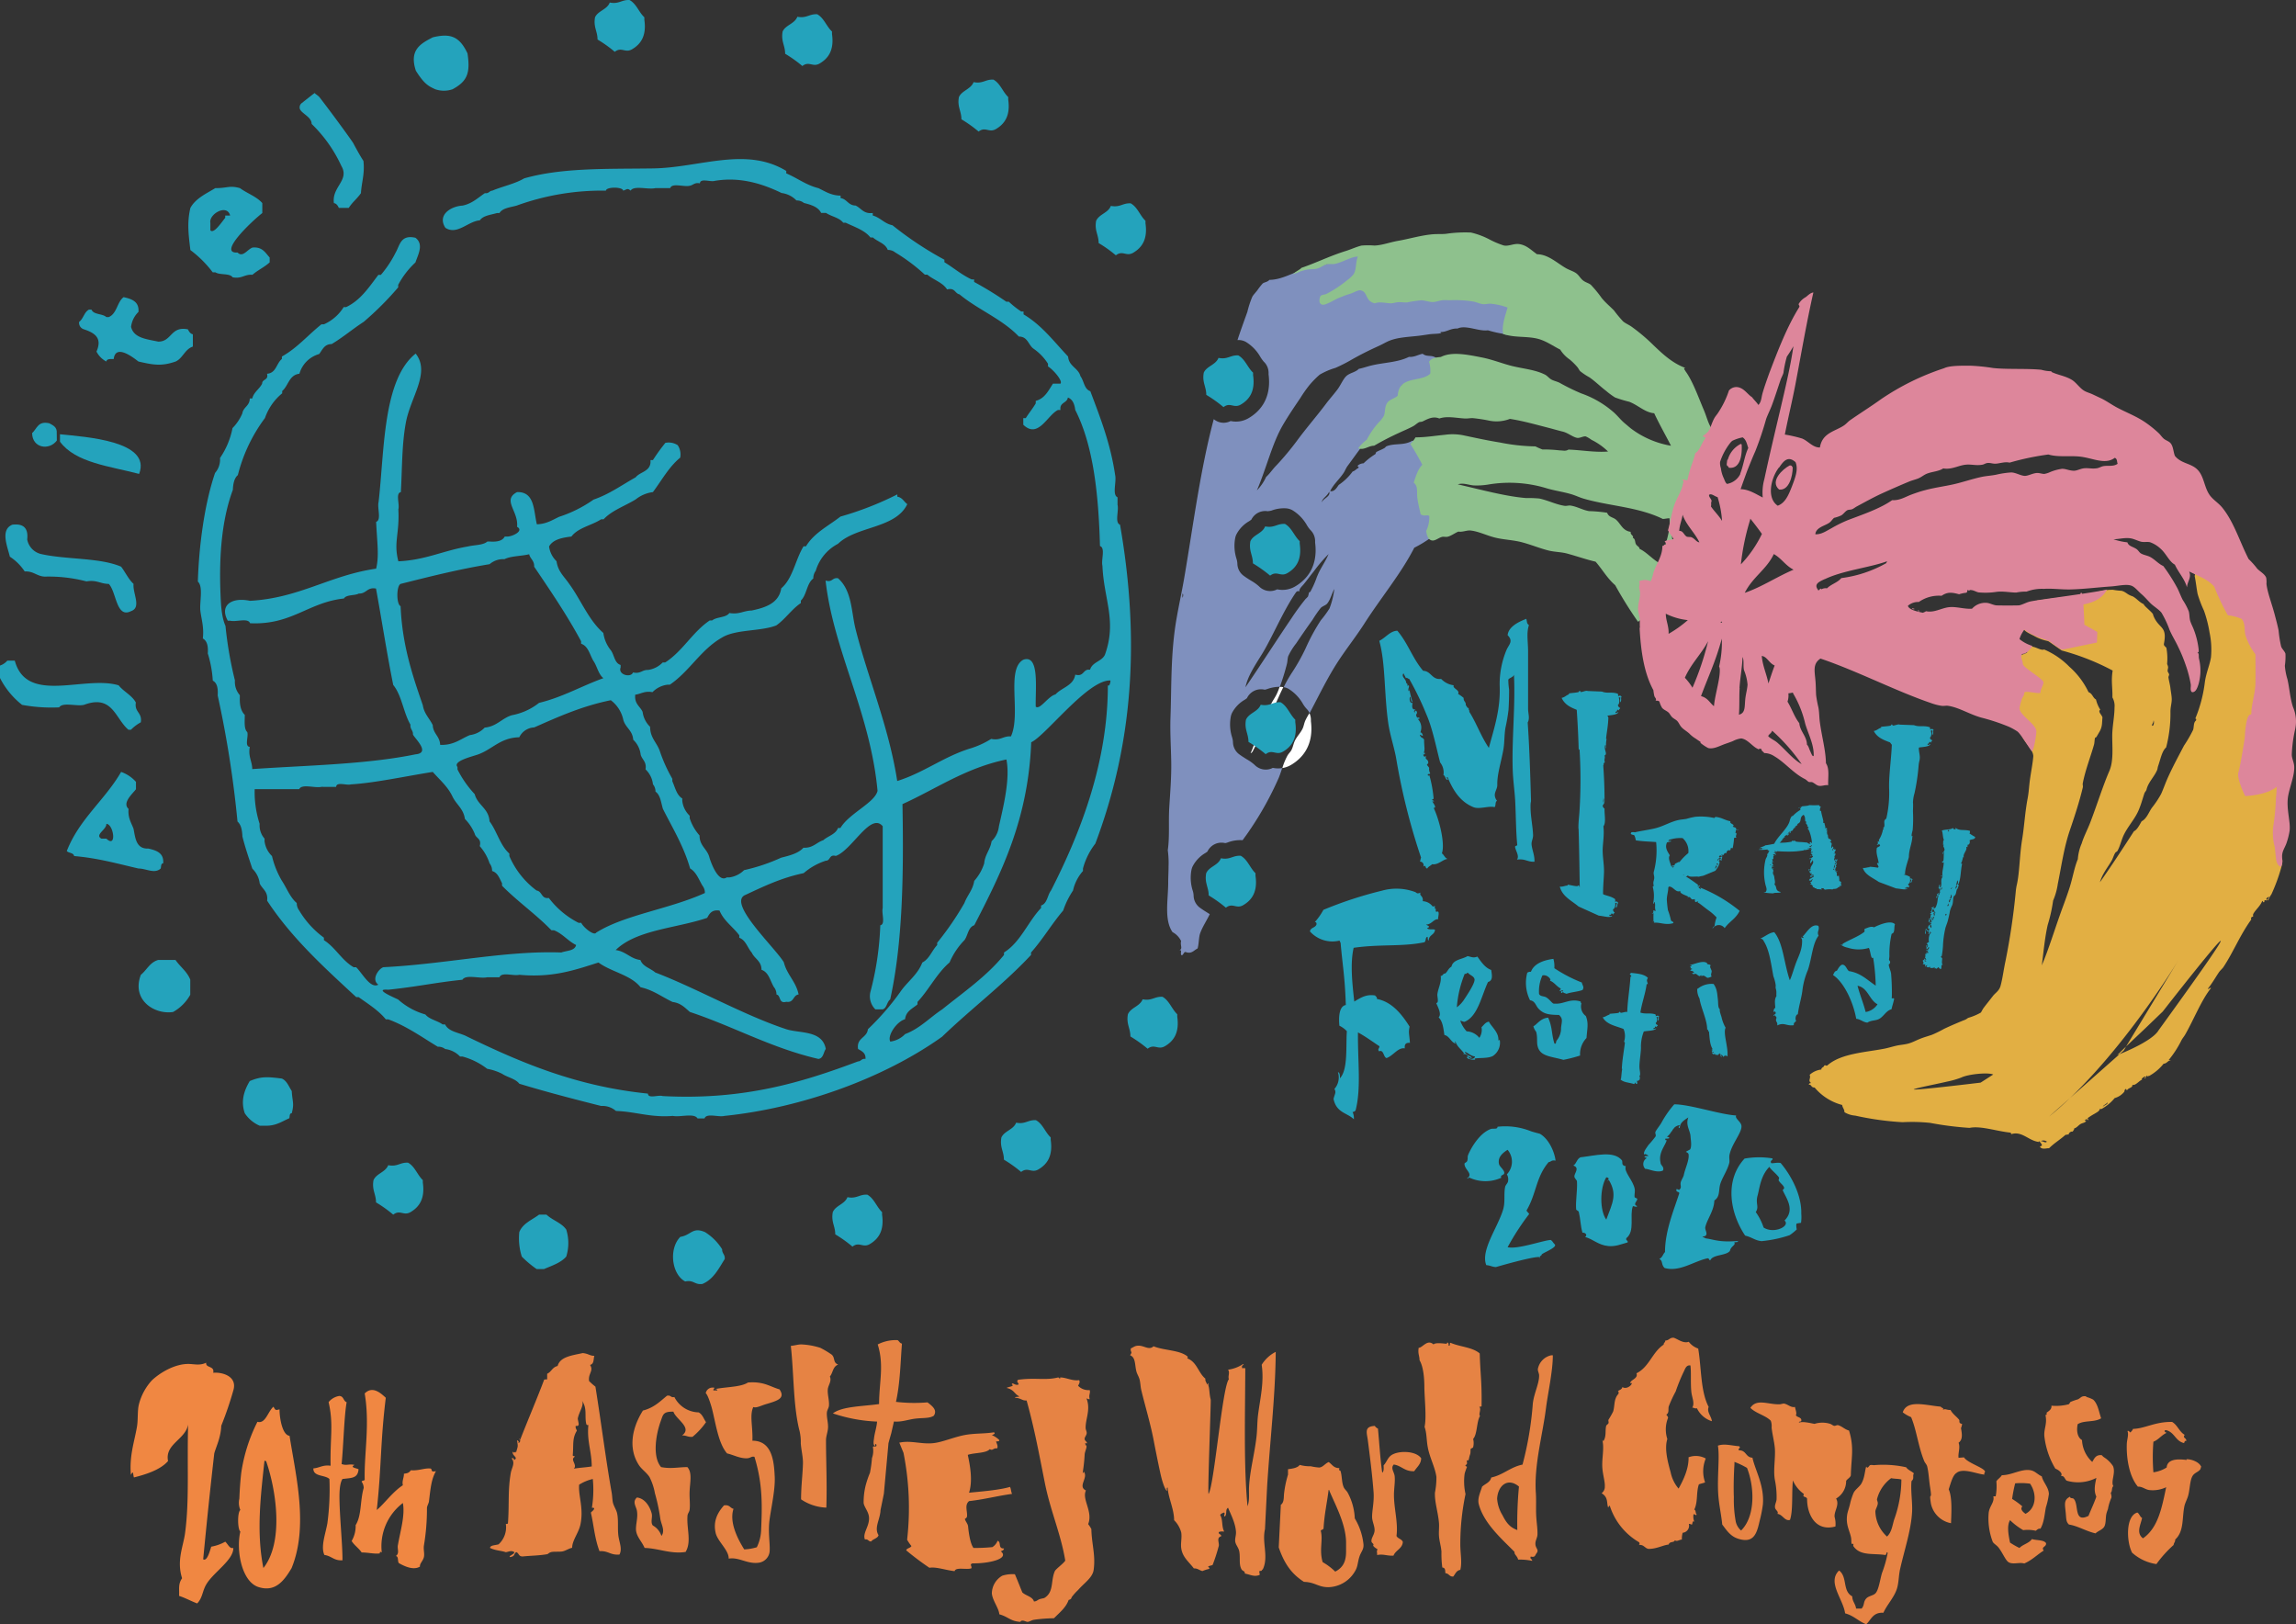 <svg id="レイヤー_1" data-name="レイヤー 1" xmlns="http://www.w3.org/2000/svg" viewBox="0 0 533.25 377.18"><rect x="0" y="0" width="533.25" height="377.18" fill="#333333" stroke="none"/><defs><style>.cls-1{fill:#7f90be;}.cls-2,.cls-8{fill:#24a3bc;}.cls-10,.cls-2,.cls-4,.cls-5,.cls-9{fill-rule:evenodd;}.cls-3{fill:#e2af43;}.cls-4{fill:#8ec18d;}.cls-5{fill:#dd869b;}.cls-6{fill:none;}.cls-7{fill:#fff;}.cls-9{fill:#e68344;}.cls-10{fill:#f08742;}</style></defs><path class="cls-1" d="M353.43,71.68c0-.46-.74-.68-.35-1.37-.83-.24-1.05-.86-1.6-1.27-.5.31-.76-.29-1.29-.34-.92-.08-1.9.58-2.77.69-.58-.18-2.48-.68-3.09-.82-.39-.15.23.47-.23.37-2.28-1.54-5.35-.77-7.24-.64-1.35.09-2.74.13-3.87.11a55.23,55.23,0,0,0-7.95,0c-1.08.43-4.15,2.81-4,1.08.26-.06.51-.13.55-.56a11.16,11.16,0,0,0-1.93.06c.45-.3,1.41-.71,1.39-1.2a6.29,6.29,0,0,0-1.19-.17c.32-.53.61-.36.39-1a10.39,10.39,0,0,1-1.38.06c.17-.21.5-.28.29-.63-4.25.4-7.91,2.83-11.29,4.11l0-.14c1.75-1.81,4.82-2.87,6.69-4.33q.42-.33.84-.63a6.85,6.85,0,0,0,2.59-2.72A1.07,1.07,0,0,1,318,61c-.69-.45-.32-.85-.41-1.67-.42.07-.81-.39-1.23,0,.12-.34.1-.58-.25-.63-3.7.54-6.94,2.61-10.55,3.31-1,.2-1.86.3-2.74.56-2.61.75-5.1,2.39-8,2.42-.45.53-1.15.51-1.58.86a16.56,16.56,0,0,0-1.2,1.53c-.41.54-1,1.15-1.19,1.53a22,22,0,0,0-1.15,3.52c-.72,2-1.59,4.39-2.29,6.53h.43a3.56,3.56,0,0,1,1.52.44,9.68,9.68,0,0,1,3.36,3.48,8.14,8.14,0,0,0,.8,1.11,3.56,3.56,0,0,1,1.11,2.59v.34c.73,5.74-2.11,8.7-4.64,10.18a5.8,5.8,0,0,1-4.17.67,3.53,3.53,0,0,1-3.92-.44c-3.13,11.77-4.74,24.46-6.84,36.76-.55,3.2-1.23,6.26-1.79,9.46-1.4,8-1.16,15.36-1.42,23-.13,3.51.12,7,.17,10.4.06,3.66-.26,7.24-.47,10.8-.18,3.27.12,6.52-.33,9.69a21.81,21.81,0,0,1,.18,3.74c0,1.22-.08,2.42-.08,3.67,0,4.15-1,8.7,1,11.6a4.61,4.61,0,0,1,2,2.08c-.3,1,.54,1.89-.53,2.13,1-.24.14.86.67,1.17.4-.07.44-.76.88-.77,1.4.56,1.94-.41,2.8-.81.33-1.13.26-2.6.6-3.54.57-1.56,1.52-2.94,2.23-4.43l-.56-.35c-.59-.37-1.18-.74-1.73-1.15a3.55,3.55,0,0,1-1.46-2.84,4.56,4.56,0,0,0-.22-1.16,9.82,9.82,0,0,1-.3-4.67,3.45,3.45,0,0,1,.27-.88,7.62,7.62,0,0,1,2.95-3.13c.17-.11.39-.26.51-.36a3.6,3.6,0,0,1,3.93-2c.27.05.27.05.79-.12a8.13,8.13,0,0,1,3.34-.52l.11,0c.55-.78,1.13-1.53,1.65-2.33A75.23,75.23,0,0,0,297,180.6c.29-.72.54-1.48.79-2.24a6.09,6.09,0,0,1-2.18-.05,3.52,3.52,0,0,1-1.64.4,3.6,3.6,0,0,1-2.58-1.09,10.26,10.26,0,0,0-1.84-1.31c-.59-.37-1.18-.74-1.73-1.14a3.59,3.59,0,0,1-1.46-2.85,4.64,4.64,0,0,0-.22-1.16,9.82,9.82,0,0,1-.3-4.67,3.89,3.89,0,0,1,.27-.88,7.63,7.63,0,0,1,3-3.13c.16-.11.38-.26.5-.36a3.6,3.6,0,0,1,3.93-2c.26.05.26.05.79-.12a8.78,8.78,0,0,1,2.92-.52,53.26,53.26,0,0,0,1.65-5.35c.14-.56.12-1.23.3-1.77a14.83,14.83,0,0,1,1.81-2.92c1.22-1.81,2.5-3.67,3.83-5.52a28.72,28.72,0,0,1,1.91-2.76c.45-.43,1.13-.58,1.49-1,.77-.94,1.09-2.39,1.66-3.39a19,19,0,0,1-1.12,4.52,24.2,24.2,0,0,1-2,2.73,45.28,45.28,0,0,0-3.51,6.45,45.89,45.89,0,0,1-3.18,5.68,30.89,30.89,0,0,0-1.95,3.42,3.52,3.52,0,0,1,1.09.37,9.66,9.66,0,0,1,3.37,3.49,7,7,0,0,0,.8,1.1,3.8,3.8,0,0,1,.76,1.07l.07-.13c2.21-4.19,4.08-8.07,6.47-11.77,2-3.07,4.22-5.85,6.16-8.87,3.93-6.14,8.5-11.56,11.61-17.64a27.81,27.81,0,0,0,7-5,5.26,5.26,0,0,0-.59-3.14,22.85,22.85,0,0,1-3.06.18c.79-1.92.95-4.4.25-5.46-.05-.08.14-.32.1-.4-.2-.39-.74-.64-1-1.11a10.33,10.33,0,0,1-.57-3.26c1.15-.72,1.27-1.74,1.59-3.13-.49.11-.7-.39-.35-.8-.47-.3-1,.1-1-.41.75-.16.34-1,.45-1.29-.84,0-.6-1.35-1.34-1.78-.42.23-.65.78-1.07,1a1.89,1.89,0,0,0-.9-.24c-1.91,1.16-4,.51-5.93,1.27-.23.09-.3.3-.52.43-.59.35-1.44.65-1.87.92-.14.09-.13.4-.26.5a16,16,0,0,0-2.71,2.12c-.6,0-1.44.4-1.43.76,0-.19.49.09.2.34-.47.2-.78.68-1.3.79a13.06,13.06,0,0,1-3.23,3.12c-.53.73-1,1.62-2,1.45.75-1.57,2.09-2.7,3.07-4.15.38-.54.6-1.21,1-1.73,1.18-1.6,2.3-3.19,3.5-4.74A58.46,58.46,0,0,1,321.59,98a12.78,12.78,0,0,0,1.35-.49,25.29,25.29,0,0,1,1.11-2.83c-.28-.13-.34-.39-.55-.57.56-.93,1.72-.81,2.43-1.48.48-.69,1.18-2.72-.51-3,2.39-1.83,5.94-1.45,8.36-2.76.94-2,.94-3.26-.66-4-.84-.4-1.85,0-2.7-.72-1.08.21-1.94.82-3.19.72-2.56,1.3-5.92,1.31-8.71,2-1,.23-1.95.6-2.93.78-.73.79-2.07.93-2.87,1.65s-1.35,2.19-2.18,3.26-1.64,2-2.36,2.92c-2.32,3.11-4.78,5.9-7,8.93a66.19,66.19,0,0,1-4.66,5.58c-1,1-1.53,1.92-2.46,2.76a11,11,0,0,1-2.14,3.12c2.32-5.45,3.54-10.93,6.09-15.27,1.23-2.1,2.6-4.11,4-6.18a30.18,30.18,0,0,1,2.11-3A21.83,21.83,0,0,1,306.5,87a16.34,16.34,0,0,1,3.68-1.58,38.5,38.5,0,0,0,3.91-2c1.91-1.09,4-2.12,5.94-3,.76-.34,1.34-.67,2-1,2-1,4.2-1.11,7.06-1.4.78-.08,1.73-.23,2.83-.39s2.54-.06,2.84-.38c-.05,0-.38-.22-.1-.17,1,.07,2-.61,3.07-.75.59-.08.57,0,.83-.06,1.93-.87,4.9.74,7,.43a25.7,25.7,0,0,0,3.36.78c2.42,1,2.26-1.44,3.61-2.91,0-.33-.14-.18-.32-.37a1.29,1.29,0,0,0,.9-.9c.15-.38-.33-.88-.28-1.06S353.43,71.76,353.43,71.68Zm-78.76,67.15a2,2,0,0,1,0-1C274.87,138,274.8,138.41,274.67,138.83Zm31.23-5a21.67,21.67,0,0,1-1.56,3.56c-.06.1-.3.15-.33.2a6.61,6.61,0,0,1-.23.93,5.7,5.7,0,0,1-.55.56,55.6,55.6,0,0,0-3.3,4.52c-3.4,5-7,10.63-10.67,16,.48-2.5,2.2-5.07,3.8-7.65,2.4-3.87,5-10.22,8-14.49.19-.11.33-.32.71-.1-.05-.66.57-1.16.94-1.6.84-1,1.54-2,2.4-3.05a34,34,0,0,1,3.46-4.05C307.73,130.66,306.61,132,305.9,133.88Zm2.8-19.69c.41,1.18-1.33,1.52-1.72,2.53C307.07,115.69,308.15,115.34,308.7,114.19Zm-14.18,4.54c.27,0,.27,0,.79-.12a8.13,8.13,0,0,1,3.34-.52,3.56,3.56,0,0,1,1.52.44,9.66,9.66,0,0,1,3.37,3.49,7,7,0,0,0,.8,1.1,3.59,3.59,0,0,1,1.1,2.59v.34c.73,5.74-2.11,8.7-4.64,10.18a5.8,5.8,0,0,1-4.17.67,3.55,3.55,0,0,1-1.64.4,3.6,3.6,0,0,1-2.58-1.09,10.51,10.51,0,0,0-1.83-1.31c-.6-.37-1.19-.74-1.74-1.15a3.55,3.55,0,0,1-1.46-2.84,4.56,4.56,0,0,0-.22-1.16,9.82,9.82,0,0,1-.3-4.67,3.45,3.45,0,0,1,.27-.88,7.57,7.57,0,0,1,3-3.13c.16-.11.38-.26.5-.36A3.6,3.6,0,0,1,294.52,118.73Z"/><path class="cls-2" d="M334.05,211.76c-.16-.31-.67.37-.59-.51a.5.5,0,0,1,.05-.16,1.6,1.6,0,0,1-.25-.11c-.05,0,0-.52,0-.57s-.44.16-.54.06a3,3,0,0,0-2.28-1.2c.16-1.33-.89-1.2-.51-2-.93.41-.88,0-1.29-.14a12.47,12.47,0,0,0-7.7-.3,92.18,92.18,0,0,0-13.58,4.45,14.73,14.73,0,0,1-2,2.85c.22,0,.43,0,.4.53-.29.84-1.34.66-1.53,1.62a7,7,0,0,0,6.91,2.13c0,.3.17.33.22.56.45,5.25,1,7.83,1.21,14.41-1.6.25-1.68,2.95-1.49,4.81a5.82,5.82,0,0,1,1.73,1.26c-.26,3.62.3,8.86-1.6,10.94,0-.71-.07-1.4-.47-1.4a4,4,0,0,1-.82,3.88c.52.82,0,1.27-.2,2.34.7,3.24,3.13,3.16,4.72,4.7a3.72,3.72,0,0,0-.3-1.7.81.81,0,0,0,.7-.38c1.33-5.07.47-11.5.55-18.09,1.73.93,3.33,2.12,5,3.22-.06.59-.5.62-.1,1.17,1.12-.5,1,1.44,1.76,1.56,1.54-.54,2.67-2.54,4.22-2.24-.14-1.14.43-1.34,1.19-1.29-.18-2.36-.37-2.24-.08-3.77-2-3.19-4.28-5.78-7.58-6.42,0-.57-.29-.53-.42-.81-2.07-.33-3.29.49-4.85,1.41-.43-4-1-8.79-.14-12.48,6.23-.89,11.26-.22,16.35-1.27.52-.1.23-1.28.83-1.27.05.35,0,.83.24.85.08-1.39,1.32-1.21,1.48-2.49-.55-.27-1.42.1-1.86-.37,1-.39.13-.56-.25-.85,1.41,0,1.79-1.43,3-1.22-.46.12.16-1.14-.12-1.73"/><path class="cls-2" d="M433.69,237.47c.91-.59,1.91-.42,2.72-.85,1.09-.57,1.62-1.93,2.9-2.26.17-.83.45-1.56.6-2.4,0-.37-.73.15-.53-.42a51.58,51.58,0,0,0-.17-5.45c-.11-.75-.54-1.53-.54-2.14,0,0,.28-.16.3-.34.07-.56-.1-.36-.24-.75,0,0,.09-.73.09-.8a20.46,20.46,0,0,1,.51-5.19s.41-.23.46-.35c.27-.61.09-1.26.32-1.9-1-1.06-3.82.19-4.87.72-.67-.36-1.53.15-2.1.32-.27.13.08.74-.25.81-1.43,1.1-3.52,1.8-5,2.75.08,0,.22.14,0,.16a.83.83,0,0,1-.5-.12,3.82,3.82,0,0,0,1.72.8,8.23,8.23,0,0,0,4.93.06c.42.67.44,2.81,1,2.25a48.24,48.24,0,0,1,.6,6.51c-2.13-1.43-3.46-2.93-6.23-3.38-.51-.41-.64-1.22-1.28-1.46s-1.19.86-1.51,1.37c-.6.11-.66.63-.9,1,2.59,1.72,4.7,6.31,5.39,10.17,1,.09,1.54.77,2.54.88m2.4-4.25A4,4,0,0,1,433.3,235c-.57-2.22-1.18-3.49-1.89-6.09C433.87,229.34,434.12,232.26,436.09,233.22Z"/><path class="cls-2" d="M427.68,205.51c-.39-.36.34-.69-.5-.92a4.78,4.78,0,0,0-.15-1.38.3.3,0,0,1-.24.27c-.43-.31.09-.63-.38-.93.24-.07.18-.23.36-.32-.44,0-.1.2-.48.19,0-.23.25-.33-.25-.39.49-.18,0-.43.48-.73-.26-.35,0-.48.11-.86-.55-.05,0,.27-.37.28,0-.09-.16-.08-.24-.13.61-.08.06-.32.48-.5,0,.06,0,.32.13.17-.23-.29.41-.72-.15-.8.21,0,0,.26-.11.32s.06-.41-.13-.27c0,.13,0,.23-.24.28-.1-.45.27-.7,0-1,.47-.11.25-1.08,0-.49-.35-.07.37-.29.12-.32s.51-.63.11-.8c.09.06-.24.2-.25.09s.16-.13.12-.23c-.71.05.1.38-.6.38.13-.26.6-.8,0-.85-.07.09.16.29-.11.32-.22-.36.12-.7,0-1.08-.06-.14-.36-.26-.37-.44l.24,0c.26-.34-.66-.55-.13-.66-.24,0-.24.06-.37.1-.25-.28-.21-.8-.25-1-.28.12.06-.39-.38-.35.57-.1-.13-.27.36-.51-.53,0,.17-.3-.49-.16.12-.08.11-.18.36-.1-.12-.12.14-.57-.49-.34.19-.35-.11-.76-.14-1.25-.51,0-.23-.26-.25-.4-.11-.66-.48-1.78-.53-2.4-.09,0-.24,0-.25,0s-.08-.68.23-1c-.36,0-.33-.22-.49-.34a18.55,18.55,0,0,1-2.2,0,2.29,2.29,0,0,1-.61.16l-1.1.12c-.1.14-.26.26-.85.25-.11.19.6-.09.62.11-.23.15-.26.27-.12.45a7.74,7.74,0,0,0-1.81,1.44s-.23,0-.24.05a2.82,2.82,0,0,0-.48,1.14c-.51,1.76-2.77,3.52-3.58,5.25-.63.14-1.29.27-2.08.37-.29.27-1.06.38-1.33.67a1.09,1.09,0,0,1,.73,0c-.35.08,0,.14-.24.23a1.45,1.45,0,0,0-.72.11,9,9,0,0,0,2.07-.06c0,.12.08.23.5.3-.41.19-.12.61-.6.78.23.4-.24.85-.35,1.3a12.52,12.52,0,0,0,0,5.87c.15.58.45,1.13,0,1.65-.17.11-.39-.08-.36.1a14.28,14.28,0,0,0,2.2.2c.11-.24,1.58,0,1.71-.32-1.48-.28-.76-1.2-1.5-1.74.29-.46.06-1.06,0-1.52a1.56,1.56,0,0,0-.38-1c.09,0,.24,0,.24,0-.44-.11,0-.27-.25-.45.16,0,.25.07.25,0-.4-.15.19-.4-.38-.62.19,0,.42,0,.36-.09-1,0-.06-.39-.49-.44.21,0,.61,0,.49-.1-.82.12,0-.11-.5-.17a2,2,0,0,1,.49,0c-.16-.23-.74-1,.11-.86a1.17,1.17,0,0,0-.49-.16c.24-.21.13-.19,0-.45.74.06-.15-.91.72-.83-.44-.06-.64-.23-.25-.34-.24.07.33,0,.24-.06,0,.07,0,.37.14.22s-.29-.36.11-.36c-.2,0-.77-.14-.37-.26.23.07-.17.18.24.08s-.32-.1-.24-.21c.49.06,0,0,0-.14.28,0,.32.14.61.17,0-.08-.18-.11,0-.14,1.11.07,2.29.12,3.55.08s2-.2,2.68-.26c-.13,0-.16-.07,0-.09.82,0,.88-.18,1.34-.26.08-.18-.5-.1-.61-.21a4.13,4.13,0,0,0,1.1-.07c-.72.31.23.67-.35,1.08.39,0,.26-.12.49-.15V198c-.31-.1-.27.17-.48.24.32,0,.43.2.49.39-.18.07-.63.05-.61.19.4.05.09-.15.49-.1.54.25,0,.27-.23.63-.11-.14-1,.28.12.05-.21.38-.41.79-.23,1.07.29-.17.06-.38.48-.41-.27-.07,0-.31,0-.31.53.75-.65,1.36-.46,2.11a.72.72,0,0,1-.48,0c-.11.42.34.54.38,1,.23,0,.24-.07.36-.1.09.16-.21.2-.12.36s.45-.06.5,0v.18c-.26-.09-.36.07-.73.07-.12.18-.06.2.24.3a.68.68,0,0,1,.49-.15c0,.05.1.05.12.09-.49.13-.55.41-1.09.52.06.17.27.29-.11.41.67,0,.58-.25.84-.38.28.14-.34.3-.11.58a1.22,1.22,0,0,1-.37,0c.07.33.15.19.26.45-.15,0-.35,0-.37.05.42.11.47.36.86.47h-.37c.47.11.13.31.13.31s.8,0,.37.21c.28.07.77,0,.5.21l1.34.1c0-.15-.42-.21,0-.31,0,.08.53,0,.49.11-.33.14.15.17.24.26a4.86,4.86,0,0,1,1.72-.05.54.54,0,0,1,.24-.13c1.11,0,.73-.38,1.58-.54-.17,0-.14-.1-.25-.13.08-.07.47,0,.49-.1-.17,0-.13-.11.12-.1m-1.43-5.64c.28,0,.08.19,0,.23C425.89,200.07,426.32,200,426.25,199.87ZM409.58,197c-.5-.08.39-.07.37-.14C410.45,196.9,409.55,196.88,409.58,197Zm1.65,3.9c-.31,0,0-.15,0-.19C411.53,200.66,411.27,200.82,411.23,200.85Zm4.4-7.74c.2.09.07.17-.11.27C415.17,193.33,415.61,193.18,415.63,193.11Zm3.83,2.49c-.72-.14-1.79-.08-2.45-.25,0-.11-.23-.13,0-.22a2.21,2.21,0,0,1-.86.07,1.09,1.09,0,0,0,0,.18,11.9,11.9,0,0,1-2.82.26,1.62,1.62,0,0,0,.49-.6c.13,0,.08.09.25.08-.3-.19,0-.19-.14-.39a1.9,1.9,0,0,1,.37,0c0-.1-.22-.12-.12-.26.5,0-.17-.14.48-.11-.47-.16.06-.33.24-.54,0-.14,0,.12.25.12s.12-.22.36-.28c-.08-.12-.26.06-.49,0s.38-.08.61-.11l-.37-.12c.19-.1.3,0,.61-.07,0-.13,0-.26,0-.4.82-.08.4-.7,1-.74,0-.2-.1-.21.24-.27-.17-.07-.39-.09.12-.1-.48,0,.19-.19.24-.36s-.11-.1-.12-.09c.14-.16.47-.29.6-.46.45-.59,0-1.25.95-1.78.48.59.26,1.08.39,1.52,0,0,.23.09.25.12s-.15.22-.12.32.55.5.26.75a.34.34,0,0,1,.37.35,1.45,1.45,0,0,0-.25,0,.44.44,0,0,1,.13.44c.12,0,.1,0,.12-.09a10,10,0,0,1,.79,3.15c-.27.18,0-.25-.25-.21-.48,0-.24.39,0,.4C419.91,196,420,195.69,419.46,195.6Zm1.25,1.7c-.27,0-.06-.15-.13-.22C421.12,197.06,420.57,197.19,420.71,197.3Zm-.13-.66c-.24,0-.33-.11-.37-.22a1.33,1.33,0,0,0,.24,0c.23,0,.07-.15.24-.18C421.08,196.37,420.54,196.52,420.58,196.64Zm-.4,5.69s-.17-.53,0-.32c.15,0,.1-.08.12-.13C420.5,202,420.79,202.26,420.18,202.33Zm.49.3h-.24s0,0,0-.08h.24Zm.62.79c.09.11-.57,0-.48.1-.31-.05.12-.22.48-.2C421.22,203.37,421.15,203.41,421.29,203.42Zm4.73-2.65c.38.15.1.47,0,.72C425.68,201.45,426.24,201.06,426,200.77Zm-.23.91c.58,0-.05.17.13.3C425.65,202,425.86,201.77,425.79,201.68Z"/><path class="cls-2" d="M447.1,216.87c.41,0-.09-1.11.48-.94-.4.53.79.06.27.94.36.09.25-.37.53-.37-.09,0-.24,0-.23-.15a.36.36,0,0,1,.34.28c-.5.29-.63,1.48-.48,2.16-.25,0-.72.39-.44.6,0-.08,0-.21.14-.2,0,.38.18.62-.2.75,0-.27.27-.31-.08-.46-.16.42.2.69-.09.89.47.13.36-.41.66-.46.14.58-.52.49-.08.77-.23-.09-.8,0-.51.14.2-.25.6.44.32.5s-.09-.21-.22-.26c-.23.3.05.74-.42.39.25.5-.07,1.51-.54,1.59.05.26.39.54,0,.79a.87.87,0,0,0,.61.09c-.12.24.05.76.19.48-.28-.08.17-.28.29-.3-.06.15-.2.18-.18.42.53.23.5.07.88-.09-.51.5.86.4,1,.15,0,.13-.06.31.09.34.05-.16.27,0,.36.06a2,2,0,0,1,.42-.39c.17.15.21.4.57.43.28-.4-.11-1.1.47-.94-.44-.35-.1-1.21-.19-1.59a1.54,1.54,0,0,0-.34-.27s.25-.17.27-.3a19.19,19.19,0,0,0,.27-2.31,21.76,21.76,0,0,1,.58-4.16c.23-.75.41-1.09.56-1.7s.38-1.53.49-2.27a7.66,7.66,0,0,1,.51-1.27c.25-.65.15-1.41.34-2,.07-.16.35-.31.43-.5.27-.6.15-1.33.66-1.46-.33-.16.05-.51.18-.53a.34.34,0,0,1-.21-.37c.64-1.22.51-3,.91-4.78-.09,0-.25,0-.24-.15.29-.37.37-1.34.54-1.48,0,.06,0,.13.11.13-.28-.58.41-1.25.58-1.93.08-.3-.21-.65.29-.4-.09-.36.07-.28-.06-.57.51.08.68-.69.49-1,.36-.37,1.25-.11,1.33-.81a12.63,12.63,0,0,1-1.39-.87c.26,0,.1-.39.19-.54-1.36-.41-2.43.07-3.39-.73a.5.5,0,0,0,.09.35c-.53,0-.5,0-.71-.33-.33.48-1.78.3-2.54.63.27.66.18,1.56.49,2.2-.29.1-.12.75-.23,1.08.46.07,0,.11.08.34s.3.58.28.83c0,.42-.8.87-.24,1-.13-.16,0-.42.19-.53-.21.33-.07,1.71-.25,2.19,0,.06-.22,0-.25.08-.08.34.35.34.36.05.06,1.17-.51,2.41-.24,3.32-.25,0-.65-.31-.36-.05,0,.18.33.1.34.27-.63.76,0,1.65-.52,2.49-.17-.32-.24-.46.07-.66-.78.05-.06.4-.56.59.47.26,0,.85.47.18,0,.38-.19.88,0,1.12-.57-.22-.5.32-.9.31.63.07-.36.72,0,.9,0-.5.23.12.27-.19-.14,0-.12-.19-.09-.34a.58.58,0,0,0,.38-.06c-.33.47-.23,1.42-.48,2.06-.12.3-.21,1-.84.88,0-.17.56-.28,0-.34-.11.28-.62,0-.4.28.12-.19.4.78.71.22-.16.44-.12.42.18.69-.47-.12-.67.14-.85-.23.23-.07.39-.36.06-.44-.16.37,0,.36-.32.62.7.11-.4.39.06.57,0-.1.34-.06.36,0-.18,0-.21.1-.36,0,.11.35-.17.58,0,1l-.36-.05c.07.35-.27.83-.1.88.28-.25.55-.29.17-.42,0-.13,0-.31.16-.31s-.09.17.1.23c.27-.13.22-.64.46-.82-.16.87-.52,1,0,1.45a.5.5,0,0,0-.61-.1,1.66,1.66,0,0,0,.1.29c0-.06,0-.1,0-.16l.24,0a1.64,1.64,0,0,1,0,.22l-.21,0c.16.4.38.77.1,1-.21-.74-.56-.27,0-.79-.52-.1-.81.7-.61,1,.2-.53.31.44.07.46s-.5-.67-.7-.44c.13.08-.16.7-.12,1.1m.16,6.39-.24,0c0-.11,0-.22,0-.33.15.07.16.23.34.28C447.41,223.27,447.34,223.26,447.26,223.26Zm-.2-.47c0-.12,0-.23,0-.34.29,0,.1.34.33.39C447.36,223,447.28,222.77,447.06,222.79Zm7.48-18.33c.4.23.17,1.21-.25,1.08A2.75,2.75,0,0,0,454.54,204.46Zm-.14,1.21c.35.22-.15.46-.08.77C454.06,206.33,454.28,205.74,454.4,205.67Zm-.92.53c-.09.1-.29.07-.28.29C452.9,206.4,453.24,206.07,453.48,206.2Zm-.29,1.52c.18.19.15,1.16-.36.95C453.07,208.4,453,208.18,453.19,207.72Zm0,1.12c-.53.29-.1.56-.45.71C452.51,209.36,452.72,208.63,453.19,208.84Zm-.73,1c.2,0,.16.77-.19.54C452.26,210.1,452.52,210.17,452.46,209.84Zm-.65,2.48c.1,0,.12,0,.14-.09.24,0,.12.53-.16.31C451.8,212.47,451.8,212.39,451.81,212.32Zm.68-19.57c.1,0,.11.13.24.15,0,.08-.14.09-.15.2s-.11-.13-.23-.15S452.48,192.86,452.49,192.75ZM450.9,206c.2,0,.17.75-.18.52A.64.64,0,0,0,450.9,206Zm-.82,1.78c.21-.06,0-.55.42-.39C450.42,207.63,450.4,207.9,450.08,207.82Zm-.57,4.05c0,.24-.2.18-.38.16,0,.13.21.13.35.16a.62.62,0,0,0-.18.54c-.29-.08-.07-.5-.31-.61C449.12,212,449.21,211.8,449.51,211.87Zm-.23,1a3.54,3.54,0,0,0-.35.95C448.74,213.6,448.94,212.81,449.28,212.84Z"/><path class="cls-2" d="M384.5,236c.16-.23,0-.14,0-.44-1.3-.44-2.3,0-3.52-.43.37-2.35,1.17-4.39,1.46-6.61l.29,0c-.2-.71-.37-.83,0-1.44-.91-.93-2.49-1-4-1.18,0,.13,0,.26-.19.23,0,.34.36.25.32.65-.17,0-.18,0-.19.23-.18,2.68-.66,5.35-.74,8-.42-.15-1.09.21-1.55.17,0,0-.09-.23-.2-.22s-.15.2-.29.24c-.72.16-2.27.17-2.13.3s.12,0,.1.1c-.62.13-1,.55-1.63.63.94,1.73,3.08,2,4.84,2.71a4.17,4.17,0,0,1,.1,3c.17,0,.22.11.2.33-.18,1.54-.65,4.13-.7,6,0-.08.13-.11.09,0-.15.6-.2,2-.31,2.36-.1,0-.12-.09-.2-.11.69.87,2.14.83,3.25,1.21.22,0,.09-.33.28-.35.08.16.15.35.39.33.19-.23,0-.54,0-.79.24.25.47-.14.68-.24-.06-.11.13-.55-.13-.89.17,0,.17-.05.19-.23.06-.53-.15-1.2-.15-1.88,0-1.41.42-3.61.35-4.69a9.69,9.69,0,0,1,.67-3.47c1.1-.2,2.37-.13,2.9-.67-.35-.08-.58.34-.69-.09.36-.12.36,0,.38-.35.31-.1.37.09.49.21-.2-.41.09-.25.18-.56-.23-.11-.46-.21-.5-.54.33-.15.42-.92.16-1.34a.47.47,0,0,0,.38-.13c0,.53-.13.71,0,1,.36-.49,0-.71.26-1-.2-.27-.46-.22-.78-.08m-.16,1.12"/><path class="cls-2" d="M367.34,233c-.19,0-.2-.22-.21-.42-2.44-.84-4,.67-6,.47.51.05-.41,0-.35,0-.47-.27-.9-1-1.7-1.47-.54-.3-1.31-.15-1.63-.76a8.75,8.75,0,0,1,.78-4.31c1.2-.31,2.3,1.16,1.68,1.19,1.1.38,1.59,1.38,2.59,1.85-.06.23-.21.38-.28.61.31.06.67-.48.86-.07-.45,0-.61.1-.47.48.76,0-.17-.28.31-.32.16.32.56.39.92.52,1.09-.39,2.64-.47,3.71-.88.44-.74,0-.94-.17-1.74a33.43,33.43,0,0,1-6.38-3.32,6.31,6.31,0,0,0-.22-2.17c-2.29.31-4.5,1.09-5.22,3a1.29,1.29,0,0,0-.85.22,9.1,9.1,0,0,0,.64,6.39c1.2.18,1.29,1.2,1.92,1.89,1.19,1.32,2.43,1.49,4.82,1.53,1,.91.61,1.52.47,3a4.45,4.45,0,0,1-1.08,3c-.05.07-.08.93-.46.62-.71-2.16-.42-3.68-1.46-6-1.82.16-2.57,1.59-3.43,2a3.31,3.31,0,0,0,.64,1.27c.38,1.35.09,2.33.34,3.34.58,2.41,3,2.34,6,3.19a33.49,33.49,0,0,0,3.87-1,5.37,5.37,0,0,1,1.49-4.07c.16-2.19.53-3.41-.16-5.11a2.74,2.74,0,0,1-1-3"/><path class="cls-2" d="M348,241.57c.14-1.83-1.6-3.13-2.2-4.33-.86.15-1.19.83-1.72,1.29a3.25,3.25,0,0,1-.5,2.47,4,4,0,0,0-2.95-1.51,7.26,7.26,0,0,1-1.48-2.44c.4,0,.61.24,1,.23,3.09-1.28,3.91-6,5.44-9.24,1.26-.37.88-1.73.75-2.8-1.45-.52-2.31-1.86-3.22-3.11-.86.37-1.31.11-2.27-.11-1.3.78-3.39.78-3.74,2.45-.67.35-.9,1.11-1.43,1.58-.61,0-.53.58-1.08.58.24,1.46-.62,2.91-.77,4.28-.06.53.43,2-.26,2,.33.9,1.33,2.58.56,3.34.92.94,1.07,2.3,1.33,4.09,1.17.23,1.5,1.64,2.57,2,0-.29-.25-.4,0-.49.42,1.32,1.44,1.84,2.07,2.88-.1,0-.27,0-.26.18.44-.4,1.14.2,1.17.54,0,0-.44-.21-.26.19s2.46.68,1.7.17c1.16-.2,3,0,4.19-.55a3.67,3.67,0,0,0,1.66-3.87.23.23,0,0,1-.27.19m-7.79-15.45c.41.1.35-.25.69-.23.48.57,1.4.77,1.53,1.48.19.93-2,4.09-2.55,4.93a7,7,0,0,1-1.56,1.6A25.81,25.81,0,0,1,340.19,226.12Zm.91,19.31c.28,0,.38.32.73.26-.1-.15-.41-.21-.17-.32-.3-.11-1.25-.41-1.51-1.15.85.28,1.36,1,2.35,1.08C342.59,246,341.12,246.12,341.1,245.43Z"/><path class="cls-2" d="M394.84,226.61c.11,0,.22-.19.26-.18s0,.23.06.23.31-.12.47-.1c.42.06.7.49,1,.51a2.75,2.75,0,0,0,.91-.32c-.31-.4,0-.83,0-1.21,0-.21-.36-.89-.37-1s.14-.32.1-.39c-.14-.23-.4-.13-.78-.31,0,0,0-.21-.06-.23-1-.68-3,.37-4,.48.16.09.38,0,.47.27-.14,0-.36,0-.35.19.15,0,.13.25.09.35.15,0,.33-.08.34.17a.45.45,0,0,0-.41.33c.29,0,1,.21.84.55-.06-.16-.25,0-.41,0,.2.46.63.12.85.18s.59.53.93.54"/><path class="cls-2" d="M400.77,238.64a8.62,8.62,0,0,1-.95-2.48c-.26-.81-.53-1.57-.35-1.76-.52-.39-.38-1.36-.48-2.21-.18-1.55-.18-2.51-1-3.7a5.09,5.09,0,0,0-3.78,1.18c.06,0,.09-.12,0-.13a3.12,3.12,0,0,0,0,.75,4.32,4.32,0,0,0,.51,1.59c.3,2.11,1.8,5,1.77,7.19.41,0,.07.54.41.4.17,1.33.14,3,.89,4.2-.1,0-.27,0-.25.18.41.09.06.17,0,.37.11.18.45-.11.53.12a.49.49,0,0,1-.49,0c.19.55.47.57.68.34.22.57.49,0,.81.44-.16-.59.35-.11.35-.56.32.24,0,.77.43.88.06-.29-.35-.38-.12-.46s.4.24.53.5c.21-.55.49-.07.48-.47.17.05.23.33.46.26.23-2.1-1.07-5.42-.42-6.62m-2.21,6.09"/><path class="cls-2" d="M422.32,215c-1.6-.61-2.68,1.52-3.68,2.51.14,0,.32.24.15.31s-.5-.36-.49,0c.33.09.24,1,.22,1.3-.12,1.8-.95,3.22-1.5,4.76-.48,1.34-.84,2.7-1.33,3.75-1.39-4-1.51-8.59-3.61-11.16-1.15.1-2.11,1-3.25,1.48a.88.88,0,0,1,.79.57c1.34,2.1,1.68,5.15,2.25,8.18a9.29,9.29,0,0,1,.54,2.08c0,.75-.09.33.08,1s0,1.2.11,1.47c-.48.82-.39,1.35-.28,2.81-.31,0-.54.89-.29,1,0-.4.4-.07.38.14.08.4-.79.49-.45.7.24-.38.49.17.66.42-.44,1,.33.88.14,1.8,1.65-.8,2.14.21,3.86-.06-.1-.66.37-.68.54-1-.3-.4-.1-1.5.39-1.52.23-1.94.87-3.87,1.06-5.54a17.39,17.39,0,0,1,1.26-4.72c.94-2.69,1.06-6.19,2.5-8-.48-1,.32-1.29-.05-2.29"/><path class="cls-2" d="M354.41,143.74c-2,.75-4.08,1.92-4.26,3.76,1.39,1.39.29,2.19-.24,3.38a20.55,20.55,0,0,0-1.61,8.26c.25,5.7-1.41,10.31-2.51,14.53-1.84-2.69-2.9-5.8-4.54-8.38.07-.57-.36-.51-.06-.87-.49.07-.48-.45-.76-.64.09-.86-.56-.85-.49-1.71a9.35,9.35,0,0,0-1.3-.94c.51-.91-1.41-1.27-1-2a4.88,4.88,0,0,1-2.93-1.48c-2.15.29-2.3-1.83-4.18-1.88-2.49-2.9-3.51-6.41-6-9.31-1.71.07-2.69,1.62-4.19,2.35,1.46,5.21,1.11,12.21,2.07,19,.45,3.14,1.47,5.83,1.94,8.81a149,149,0,0,0,5.7,22.55c-.16.25-.12.67-.28.91a.83.83,0,0,1,.8,1.16c.7-.54.34.37.91.44.23-.45.79-.65,1.15-1,1.39.23,2.49-1.14,3.58-1.23-.64-.19-.82-.94-1.33-1.29.8-2.27-.63-7.89-1.91-10.56.87,0-.22-1.17-.31-1.57,0,0,.43.21.36,0s-.42-.12-.39-.33.34,0,.32-.38a28.45,28.45,0,0,0-1-5.37.17.17,0,0,1-.34,0c-.11-.41.8,0,.47-.57-.17-.24-.22-1.08-.12-1-.18-.41-.46-.49-.56-.89,0,.12.32-.21.32-.38,0-.94-.94-.67-.47-1.54-.53.24-.48.15-.73-.29.34-.13.68-.41.18-.52,0,0,0,.07-.06.1s0,.23-.13.25l.13-.25s0-.08,0-.11h.05c.31-.73.05-1.38.06-3-.33-.59-.72-.25-1-1.14.26.06.46.22.72.29-.11-.63-.34-.81-.59-.83a2.87,2.87,0,0,0-.61-3.12l.35,0c.23-.65-.6-.05-.56-.48-.48-.7.37-.69-.11-1.39-.5-.27-.28.8-.51.22-.08-.34.21-.37.3-.56-1.05.17-.71-1.24-.65-1.53-.75.28-.88-1.4-.46-1.37,0,.57.08,1.07.44,1.2a25,25,0,0,1-.77-3.1c0,.21.07.49-.13.54-.3-.58.39-1.17-.11-1.4-.15,1.09-.17-1.34-.54-.12.42-1.24-1.26-1.67-.56-2.6.26.49.51,1,.62,1.18,0-.42.48.15.71.11a69.88,69.88,0,0,1,4,8.26c1.43,3.27,2.25,7.6,3.19,11.15a3.71,3.71,0,0,1,.76,2.93c.5.17.41,1.05,1,1.13.15-.32-.56-.52-.05-.69,1.39,3.36,3.06,5.78,6,7,1.38.57,3.61-.36,4.92,0,.37-.34.07-1.25.58-1.46-1.21-1.62.08-2.42.06-3.72-.06-2.49.9-5.26,1.42-8.24.27-1.55.19-3.29.47-5a40.22,40.22,0,0,0,.71-4.13c.12-1.74.15-3.58.14-4.77a16,16,0,0,1-.18-2.28c.17-.43,1.22-.56,1.31-1.18.37,7.42-.57,15.48-.27,22.6.11,2.38.47,4.78.57,7,.17,3.63.16,6.89.47,10-.15.21-.64.12-.48.58.21.93,1,2,.4,2.78,2-.25,2.42.58,4.07.49.08-1.55-.63-2.89-.68-4.17,0-.59.38-1.29.36-2-.08-2.3-.68-4.64-.58-7.18,0-.32.11-.56.1-.89-.17-6-.38-12.5-.77-18.09.55-1,.08-2.1.09-3.19,0-3.88,0-9.83,0-13.22,0-2.43-.42-4.38.2-6.2-.62-.44-.38-.86-.65-1.52"/><path class="cls-2" d="M366.63,192.43c.17,5.69.21,10.33.3,15.34-.45,1,.28,2.18.59,2.82.94-.09,1.39-.11,2,.61.94-.28,2.47.57,2.94-1,.13-.42-.09-1,.12-1.56-.08-.34-.29-.45-.27-1,0-1.85.17-3.52.22-5,.05-1.78-.27-3.15-.31-5.09,0-1.66.42-3.65.17-5.66.67-.82.2-2.83.27-4.13-.13-.06-.3-.19-.45-.63.15-.37.44-.52.45-1.08,0-3.53-.14-5.84-.3-8.34.07,0,.11-.15.09-.35s.21-.22.28-.38c-.26-.71.18-1-.09-1.52.84-.38-.2-1.29.16-2.42.27-.16,0,.82.25.66a6.18,6.18,0,0,1,.08-2.06c0-.07-.13,0-.11-.16.16-1.61.45-2.77.53-4.85-.31-.9-1.09-.89-1.45-1.69.35-.91-.28-.43-.08-1.37-.85-.66-2-.78-2.88-1.34-.34-.1-.22-.12-.39.22-.63-1.13-2.06-.32-2.93-.32.05.34-.11.36-.17.55.14.35.34.57.47,1,.26,3.54.47,7.54.54,10.7,0-.22,0-.41.19-.37a115.77,115.77,0,0,1,0,14.18c-.08,1.54-.3,2.81-.25,4.3m5.77-7.22c.24.37.07.9.07,1.18C372.24,186,372.44,185.74,372.4,185.21Z"/><path class="cls-2" d="M375.78,161.7c.17-.3,0-.19,0-.58-1.37-.55-2.44,0-3.73-.53l-3.3-.13c-.45-.19-1.16.28-1.66.23,0,0-.09-.29-.2-.28s-.16.26-.31.31c-.76.2-2.41.22-2.26.39.06,0,.12,0,.1.13-.66.17-1,.71-1.73.81,1,2.22,3.27,2.54,5.13,3.47l5,.76c1.17-.26,2.52-.17,3.08-.86-.37-.11-.61.44-.72-.11.37-.17.37-.06.4-.45.33-.14.39.1.52.26-.22-.52.09-.32.19-.73a.83.83,0,0,1-.53-.69c.35-.19.45-1.18.17-1.72a.42.42,0,0,0,.4-.17c0,.68-.13.91,0,1.29.39-.64,0-.91.28-1.3-.2-.35-.49-.29-.82-.1m-.18,1.43"/><path class="cls-2" d="M375.05,209.34c.22-.22,0-.17.09-.53-1.23-.89-2.36-.72-3.52-1.56l-3.18-1.07c-.4-.3-1.17-.08-1.65-.27,0,0,0-.3-.15-.31s-.2.19-.35.18c-.78,0-2.38-.49-2.27-.3.06,0,.12.06.08.16-.67,0-1.12.34-1.83.23.56,2.3,2.71,3.24,4.35,4.63l4.69,2.12c1.18.1,2.47.58,3.14.11-.34-.2-.67.23-.68-.31.4,0,.37.06.47-.29.35,0,.37.21.46.39-.11-.54.15-.27.32-.61a.86.86,0,0,1-.39-.77c.38-.08.65-.94.48-1.52a.41.41,0,0,0,.42,0c-.08.63-.3.79-.21,1.19.5-.47.16-.84.51-1.1-.13-.38-.42-.41-.78-.33m-.43,1.25"/><path class="cls-2" d="M437.82,171.24c1.08.28,1,1.17,1.56,1.69-.12,3.34-.76,7.46-.62,10.42a26.57,26.57,0,0,1-.64,6.63c-.05.2-.35.32-.44.55-.15.42.09,1.09-.08,1.46s-.41.15-.09.47c.09.09-.19.12-.18.1a6.48,6.48,0,0,1-.93,2.43c-.1.2.11.4.08.5a2.29,2.29,0,0,1-.31-.16c-.15.2.18.73-.31.8.39.23.6-.39.68,0,0,.12.11.17.13.27-.31.27-.81.37-.79.61-.24,1.36.46,2.56.41,3.48-.2-.05-.3-.23-.35.08a2.57,2.57,0,0,1,.46,1.29c1.06.46,1.3,1.35,2.4,1.81a7.12,7.12,0,0,1,2.33.22c.31-.63.51-.67,1.34-.91-.13-1.11.86-3.63.87-4,0-1.67.74-3.14.8-4.65.1,0,.21-.07,0-.12-.37.05,0-1.07.08-1.46a31.89,31.89,0,0,0,.07-4.26c0-.82.07-1.52,0-2.2a9,9,0,0,1,.37-2.14,48,48,0,0,0,.95-6.46,6.84,6.84,0,0,1,.17-1c.34-1.31-.33-2.26-.06-3.55-.92,0-2.45-1.39-4.23-2-.37-.12-.75,0-1.18,0-.83-.17-1.41-.77-2.32-.34.45-.21,0,.55-.24.46"/><path class="cls-2" d="M448.23,169.42c.16-.28,0-.17,0-.53-1.37-.51-2.43,0-3.71-.5l-3.29-.12c-.45-.18-1.16.26-1.65.21,0,0-.1-.27-.21-.26s-.15.25-.3.29c-.76.18-2.41.2-2.26.36.07,0,.13,0,.11.12-.66.15-1,.66-1.73.75,1,2,3.26,2.34,5.12,3.21l5,.7c1.15-.24,2.5-.15,3.06-.8-.37-.09-.61.41-.72-.1.37-.15.37-.05.4-.42.33-.12.39.1.52.25-.22-.49.09-.3.19-.67-.24-.13-.49-.25-.53-.64.35-.18.45-1.09.17-1.59a.46.46,0,0,0,.4-.16c.05.63-.14.84,0,1.2.39-.6,0-.85.28-1.21-.21-.32-.49-.27-.82-.09m-.18,1.32"/><path class="cls-2" d="M443.53,204c.19-.16,0-.12.08-.37-1.05-.63-2-.51-3-1.11l-2.71-.75c-.34-.22-1-.06-1.4-.2,0,0,0-.2-.13-.22s-.17.14-.3.13a14.91,14.91,0,0,0-1.93-.21c.05,0,.1,0,.07.11-.57,0-1,.24-1.56.16.48,1.62,2.31,2.28,3.71,3.26l4,1.5c1,.07,2.1.41,2.67.08-.29-.14-.57.16-.58-.22.34,0,.32,0,.4-.2.3,0,.31.15.39.27-.09-.38.13-.18.27-.42-.18-.14-.36-.27-.33-.55.32-.05.55-.66.4-1.06a.43.43,0,0,0,.36,0c-.06.44-.25.56-.17.83.42-.33.13-.58.43-.77-.12-.26-.36-.28-.67-.23m-.36.88"/><path class="cls-2" d="M390.88,203.44c.23.16,1,.13,1.13-.17.33.54,1.73.17,2.54.32.6-.18.62-.12,1.11-.26l2.72-1.12c.53-.63,1.21-1.79.92-2.25a.07.07,0,0,1-.14,0,.47.47,0,0,0,.18-.63c-.16.1-.29.61-.51.43.07-.24.41-.36.48-.61a1.56,1.56,0,0,1,.45.11.31.31,0,0,0,.11.6c-.16-.26.18-.74.12-1-.38.11-.35.34-.71.11-.19-.35.92-.43.27-.13a1.07,1.07,0,0,0,.41-.15.07.07,0,0,0,.14,0c-.11,0-.48-.21-.19-.23.74.36.19-.54,1.11-.35-.11-.38.2-.6.59-.78,0,.08-.1.12-.11.19.64-.05.32-.51.61-.7,0,.09.07.19.31.12a16.29,16.29,0,0,0,.32-2.33c.22-.19.46.06.53-.25-.38-.13.46-.93-.31-1,.32-.13,0-.51.32-.66s.4.28.44,0c-.34-.09-.4-.17-.61-.17.34-.34-.32-.37-.69-.59.75-.55-.9-.61-.5-1.23-1.26-.22-2-.85-3.38-1-.28,0-.26.16-.39.24a14.46,14.46,0,0,0-4.43-.28,16.83,16.83,0,0,0-2,.47c-.64.13-1.34.15-2,.31-1.79.41-3.23,1.33-5.07,1.83-1.48.4-3.89.7-4.93,1a1.85,1.85,0,0,0-.86,0c0,.08,0,.17-.11.2,0,.4.54.32.81.48a3.52,3.52,0,0,1,.35,1.17c1.43.26,3.15.28,4.73.41a19.45,19.45,0,0,1-.54,6.9c-.13.48.11.88.1,1.38s-.22.84-.21,1.26.23.74-.15.8a8.33,8.33,0,0,1,.1,3.93c.52,0,0-.31.38-.33.22,1.14-.1.92.21,2.07-.28,0-.22-.2-.59-.08.15.35,0,.56-.31.74a1,1,0,0,0,.41-.15,15.93,15.93,0,0,0,0,1.91c0-.08-.27-.06-.28,0,.66-.09.46.35.2.32,1.56-.23,2.77.64,4.68.07.05-.4-.41-.37-.55-.62a16,16,0,0,0-.72-2.42c-.11-.74-.19-1.5-.24-2.24-.07-1,.4-2.2.32-3.19a7.92,7.92,0,0,0,.61-3.16c.22.19.68-.18.72,0s-.34.34-.49.51c.49-.08,1.16.19,1.45,0-.24-.09-.81.1-.77-.22.58.17.4,0,.84-.22-.28.22,0,.41.36.38,0-.15-.26-.19,0-.26l.47.19a.85.85,0,0,0-.54.26c.43-.17.37.08.6.08-.26-.2.3-.44.4-.23s-.25,0-.27.12m8.24-2.84a.38.38,0,0,0-.08.36.37.37,0,0,1-.34-.29Zm-.51.43c.47.17-.1.59-.14.81C398.31,201.63,398.4,201.31,398.61,201Zm-10.16,1c0-.06,0-.09.13-.1-.41.1-.36-.29-.51-.45,0-.2.73-.18.84-.13C388,201.6,389.37,201.91,388.45,202.07Zm1.58-1.81c-.28.12-.53.25-.81.39s-.16.35-.35.49c-.3-.12-.25.08-.71.11-.15-.76-.79-1.82-.29-2.49-.63-1-1.18-1.84-.66-3,.52-.14.36-.1,1-.24,0-.15-.58-.2-.59,0-.25-.4.42-.45.78-.55a7.67,7.67,0,0,1,2.44-.21,4,4,0,0,1,1.33,3.47A13.49,13.49,0,0,0,390,200.26Z"/><path class="cls-2" d="M386.35,205.38c-.07.56,1.29-.14.89.92.18-.3.37-.45.52-.43.95.11,1.52,1.53,2.52,1-.3.63,1.26,1,1.85,1.36-.13.18-.22.16-.33.29.73-.44.67-.12,1.08.26.19.18.7,0,.73,0s0,.62.19.69.39-.27.65-.06c-.05,0-.29.13,0,.24s1.61,1.24,2.51,1.86a11.41,11.41,0,0,1,1.72,1.54,7.59,7.59,0,0,0-.47,2.1c-.09-.3-.79.81-.32.31a1.65,1.65,0,0,1,2.66.06c1.22-1.66,2.52-2.09,3.49-4a34.69,34.69,0,0,0-9.21-5.43c.09.11.26.14.14.37-.4-.27-.8-.54-.11-.62-.16-.35-.42-.07-.64.06.06-.15.23-.36.15-.43-2.11-1.62-3.77-2.43-6.32-4.37"/><path class="cls-2" d="M388.47,261.65c.94.2-.42.49,0,1C387.7,262.56,388.29,261.77,388.47,261.65Z"/><path class="cls-2" d="M402.77,288.49c.47.67-.75.8-1,2-.95,1.16-3.94.76-4.56,2.18-.34-.07-.2-.47-.62-.48-3.24.7-6.51,3.25-10,2.25-.85-.88-.3-1.58-1.22-2.12.75-.29.83-1.09,1.33-1.57,0-4.86,2-9.6,3.28-13.55.19-.5-.61-.34-.62-.71-.2-.72.51-.1.65-.21.7-.58.12-1,.37-1.84.11-.38.61-1.18.69-1.6.28-1.44,1.31-3.47,1.1-4.82,0-.23-.61-.6-.62-.48,0-.2.88-.5,1-.66.39-.7.15-2.06.08-3-.09-1.43-1.21-2.62-.51-4.4-1.21.79-1.94,1.27-2,2.48-.56-.19,0-.42,0-.69-1.8.27-1.77,1.95-3,2.69.33,0,1.29.47-.34.45-.1.41.29.48.32.24-.09,1.11-2,2.9-1.44,5.27,0,.76.89.91.59,1.87-1.3.71-3.49-.44-4.14-.36a1.6,1.6,0,0,1,.39-2.53c-.33-.05-1.29-.47.34-.45,0-.19-1-.74-1-.27-.2-.78.55-1.56,1-2.28a24.49,24.49,0,0,0,1.67-2c.17-.39-.21-.75,0-1.15.4-.69.95-1.35,1.34-2a23.4,23.4,0,0,1,3-4.31c3.66,0,10.41,2.33,14.38,2.59-.38.66,1.08,1.4,1.22,2.35.21,1.58-2.26,4.17-2.78,6.85-.12.67.09,1.3-.05,1.85-.42,1.66-1.59,3.33-2.06,4.79s0,3-1.4,3.89c-.08,2.42-1.65,4.28-2.1,6.18-.12.51.35,1.18.27,1.63-.16,1-1.9.13-.16,1,2,.26,3.15,1,7.78.57C402.77,288.49,404.49,288.3,402.77,288.49Z"/><path class="cls-2" d="M341,273.44c1-1-.87-1.87-.87-3.17,0-.31.54-.29.66-.77.22-.84-.13-.7.38-1.76.67-1.42,2.47-4.56,5-5.55.62-.24,1.65.16,1.62-.54a16,16,0,0,1,7.67,1c.64.25,2.1.58,2.22.65,2.18,1.29,3.41,4.41,3.6,6.22-1-.2-1,.28-1.61.34-3,3.56-2.77,7.2-5.14,11.25.16.29.46.51.62.8a58.6,58.6,0,0,0-5,7.7c2.25.59,8.4-1.63,10-1.67.44.25.48.57.93,1,.8.78-3.42,2.2-3,2.46-2.53,2,4.73-1.57-10.66,2.83-.91-.05-1.33-.39-2.23-.45-1.36-3.41,2.61-8.63,3.9-12.86.55-1.8.13-3.6.48-5.29.1-.5.63-.86.68-1.36a2.24,2.24,0,0,0-.28-1.57,4.26,4.26,0,0,0,.17-5.7c-1.61,1-2.26,2-2,3.29.12.64,1.37,1.45,1.22,2.19-.09.43-1.05.39-.67,1a8.85,8.85,0,0,1-7.38,0c-.27-.05-.3.07-.32.18C340.62,273.59,340.81,273.43,341,273.44Z"/><path class="cls-2" d="M380.24,280.08c-.24.34-.58,0-1,0-.83,2.23.56,5.77-1.5,7.42-.28.55.44.53.29,1-1.64.46-2.82,1-4.51.85-2.32-.23-3.45-1.56-5.39-2.12.5-.27.34-1-.61-1-.47-1.73-.43-3.05-.83-4.74-.09-.4-.38-.31-.62-.6-.18-2,.3-4.27.19-6.48,0-.44-.56-.69-.61-1.2-.06-.74,1.34-2-.24-2.56.79-.48.76-1.5,1.65-1.91,3.5-.39,7.66-1.62,9.61.67.32.38-.3,1.21.92,1.4-.53,1.32,1.77,3.3,2.09,5.37.08.58-.12,1.21-.05,1.77,0,.17.62.35.63.4C380.34,278.92,379.09,279.66,380.24,280.08Zm-7.18-6.69c-1.54,2.55-1.53,7.76,0,9.82,1.46-3.88,2.61-5.87.59-9.21C372.25,274.93,374.59,273.57,373.06,273.39Z"/><path class="cls-2" d="M411.67,269c.12.48-.59.41-.35,1,0,.33,1.35-.16,2.24.07,2.5,2.94,4.9,7.54,4.79,11.73a9.57,9.57,0,0,1-.06,2.16,7.5,7.5,0,0,0-1,.17c-.23.19,0,1.29,0,1.37a12.44,12.44,0,0,1-1.65,1.33,29,29,0,0,1-6.52,1.38c-1.63-.19-2.08-.86-3.81-1.29-3.6-5.37-4.77-12.89-.13-17.88A19.08,19.08,0,0,1,411.67,269Zm-3.45,8.55c-.57,2,.41,2.61-.44,3.91a13.35,13.35,0,0,1,1.82,3.59c2.39,1.57,6.31-.34,4.86-1.63,2.55-2.55.33-5.23-.44-7.08,0,0,.43-.32.34-.58-.21-.62-.84-.93-1.24-1.61-.13-.24.22-.52,0-.79-.53-.77-1.93-1.84-2.17-2.41C408.89,273,408.64,276.06,408.22,277.56Z"/><path class="cls-3" d="M529.93,201.06c.52-2.65-.4-.66-.68-2.78,0-.38-.53-1-.09-1.27-.23-.08-.4-.2-.44-.4-.13-1.27-.25-1.87-.46-3-.25-.43.23,0,.25-.49-.34-.42-.15-.91-.21-1.31-.09-.58.17-.89.23-1.47.15-1.62.73-3.14,1-4.61.34-1.91.33-4.14.56-6.12a16.54,16.54,0,0,0-.69-8.12c-2.12-1-1.91-3.48-1.3-6.19a4.51,4.51,0,0,0-2.05-1c0,.42-1,.58-1.2.52-.21-.91.26-.72.26-1-.56-.09-.29.2-.7.09a4.26,4.26,0,0,1,.25,1.18c-.42-.09-.22-.85-.66-.59.28.46-.4.72-.7,1.21.15-.58.37-.44-.06-.88,1.19-4.22.91-9.19.88-13.39a18.85,18.85,0,0,0-1.07-7.1,10.18,10.18,0,0,1-3.18-4c0-.07-.06-.18-.12,0,0,1.2-.07,1.14-.18,2.39-.72-.39-.44,0-.91-.73-.21-.37-.61-.6-.81-1a35.49,35.49,0,0,1-1.31-4.52c-1.51-1.34-2.47-2.95-4.6-3.72-.36-.13-.82.09-1.13-.3-.16.56.27,1.13-.45.71-.2.46-.58-.65-.71-.24-.42,0,.42.4.05.76.32,1.54.43,2.87.7,4.23a27.59,27.59,0,0,0,1.47,3.87,28.86,28.86,0,0,1,1.3,5.07,19.31,19.31,0,0,1,.33,5.8c-.31,1.86-1.12,3.58-1.42,5.75a31.89,31.89,0,0,1-2.22,8.46c.23,0,.26.21.15.46-.62.47-.42,1.5-.67,2.19a31.92,31.92,0,0,1-2.1,3.62c-1.19,2.27-2.55,4.78-3.67,7.25-.64,1.4-1.09,2.75-1.66,4a22,22,0,0,1-2.14,3.2c-.76,1.12-1.21,2.53-2.38,3.13-.56,1-1.09,2-1.78,2.31-2.59,4-5.19,8-7.9,11.84.53-1.92,1.86-3.52,2.71-5,.34-.58.5-1.3.87-1.86.09-.15.4-.24.5-.43.6-1.09.89-2.47,1.44-3.65.95-2,2.54-3.67,3.41-5.65.65-1.48.93-2.67,1.41-4.08.08-.25.4-.53.48-.85.39-1.67,1.77-2.93,2.45-4.5.12-.26.13-.63.23-.92.59-1.68.9-3.52,1.88-4.37a31.3,31.3,0,0,0,1-8.37c0-1,.32-2,.3-2.85s-.21-1.72-.31-2.58-.35-1.68-.46-2.49c0-.18.19-.51.16-.66-.06-.33-.3-.47-.34-.78s.13-.61.1-.95-.21-.52-.22-.76a13.64,13.64,0,0,0-.17-3.66c-.18-.33-.68-.47-.57-1,.85-4.31-1.31-3.35-2.52-6.67.2-.34-2.28-2.18-2.15-2.48-1.18-.54-1.52-1.25-2.61-1.84-1.3-.4-1.51-1-2.55-1.28a16.74,16.74,0,0,1-2-.23c-3.25-.05-4.56,1.14-7.67,1.35-3.43.23-6.24.67-9.77,1.12-.4-.07-.32.84-.65.89-.22.47.65.27.35.79-.38.19-.35.42-.32.75-.36-.12-.69-.2-.73.22.26.58-.27.3.1.81-.7-.16-.1.56-.71.56-.25.29.4.55,0,.56-.78,0-.62.51-1.36.62.16.12.69,0,.59.29-.33.27-.57.71-.09,1-.14.25-.61-.13-.35.33s1.64,1.1,2.21,1.38a10.43,10.43,0,0,0,3.31,1.24c.27.11,3.32,2.33,3.24,2.2a56,56,0,0,1,11.77,4.64c-.4,2.49,0,3.91-.06,6.24a4,4,0,0,1,.49,2.36c0,2.07-.51,4.3-.53,6.54,0,2.81.33,5.89-.67,8.18-1.5,3.46-2.91,8-4.42,11.92-.64,1.68-1.49,3.24-2,4.9a11.27,11.27,0,0,0-.9,3.66c-.81,1.92-1.15,4.17-1.87,6.47-.53,1.68-1.16,3.38-1.79,5.09-1.7,4.65-3.12,9.43-4.71,13.1.41-3.12.68-6.31,1.37-9.38a36.19,36.19,0,0,0,1.26-5.66,15.3,15.3,0,0,0,1.09-3.89c.89-4.36,1.41-8.36,2.81-12.48,1.14-3.34,2.22-6.65,3-9.93.07-.31-.09-.67,0-1,.6-3.09,1.87-6.29,2.6-8.92.15-.55.09-1.17.26-1.61,0,0,.27-.1.32-.19.32-.57.51-.88.7-1.21.69-1.2.55-2,.68-3.3-.14-.64-1.16-1.34-.5-1.8a7.37,7.37,0,0,1-1-2.36c-.78-.44-.79-1.36-1.73-1.71a18.43,18.43,0,0,0-4.46-5.91,18.18,18.18,0,0,0-5.85-4c-.91.37-2.42-1.1-3.66-.57-.09.45.08.9-.37,1,.61.48-1.86.7-1.52,1.34-.5.12.35,1.77.07,2.28-.58,1.43-.71,1.25-.53,2.72a38.16,38.16,0,0,0,.35,4.12c.27.88-.72,2.37-.53,3.52.4,2.39.2,3.66,1.13,5.86.55,1.29,2.67,3.19,2.53,4.65-.17,1.81-.51,3.39-.78,5.36-.2,1.43-.24,2.77-.53,4.31-.64,3.4-.76,6.41-1.28,9.55-.61,3.74-.57,7.52-1.21,10.4a11.76,11.76,0,0,0-.26,1.6,156.37,156.37,0,0,1-2.42,16.35c-.4,1.87-.64,3.85-1.1,5.56-.34,1.26-1.16,1.6-1.81,2.44-.77,1-1.54,1.94-2.16,2.77-.29.39-.47.9-.67,1.08a13.5,13.5,0,0,1-2.85,1.19c-.24.11-.42.3-.64.39-1.72.71-3.4,1.41-5,2.17a29.29,29.29,0,0,1-2.76,1.36c-.87.31-1.8.55-2.78.94s-1.78.84-2.69,1.1-1.87.3-2.82.51-2,.55-3,.73c-4.29.82-9.88,1.09-13,3.8-.34.35-.56-.25-.85.19.06.23-.68.36-.6.82a4.87,4.87,0,0,0-2.73,1.23c.38.86-.49,1.26.34,1.9-.21.06-.51,0-.51.42.62-.17.43.65,1.33.63a12.44,12.44,0,0,0,6.4,4.05c.06.63.55,1,.52,1.67a5.54,5.54,0,0,0,2.5.8,68.42,68.42,0,0,0,11,1.53,39.88,39.88,0,0,1,6.42.16,75.75,75.75,0,0,0,9.13,1.16c2.57-.53,6.11.73,9.41,1.09.26,0,.21.25.32.36,2.42-.78,4,1.51,6.28,1.8.2.46-.17-.37.29-.06a5.78,5.78,0,0,1,.5.69c.06.54-.41.16-.41.58.62.65,1.44.21,2.08.28,1.25-1.25,2.34-1.82,3.87-3.16.29.13.33-.16.66,0a.88.88,0,0,1,1-.72c.07-.31.31-.32.32-.75.54-.09.95-.69,1.46-1s1.33-.29,1.3-.91c-.07.14-.29.26-.29.07.24-.43.82-.28.67,0,.31-.19,0-.27,0-.55a15.37,15.37,0,0,1,1.58-1c.48-.3,1.23-.64,1.24-1.2.2.27.61-.05.86-.19a10.28,10.28,0,0,0,2.57-2.25,4.35,4.35,0,0,0,2.25-1.49c.08-.16-.07-.24.28-.62.26,0,.21.24.32.36.28-.69,1.36-.57,1.27-1.33.8.24,1.59-1.06,2.47-1.3-.93.3.53-1,.67-.52-.11,0-.49.33-.23.36.35-.28.25-.47.45-.72.2.48.06.07.51.13a11.2,11.2,0,0,0,3.39-2.86c.73,0,1-.77,1.68-.81a.71.71,0,0,0-.54,0,23.6,23.6,0,0,0,3-4.63c.23-.44.59-.85.86-1.31,2-3.49,3.79-8.06,6-10.8-.33-.24-.62.51-.7.1,1-1.27,1.73-2.57,2.55-3.79.28-.4.68-.73,1-1.14,2.3-3.45,3.9-7.52,6.5-11.09-.23-.67.4-.63.45-.72a1,1,0,0,1,0-.55c.47-.94,1.68-1.87,2.1-3.07.24.14.15.46.48.27,0-.91.47-.05.66-.52-.49-.22.1-.57.45-.72,0,.37-.56.62-.23.91a6.08,6.08,0,0,1,.77-1.46A40.77,40.77,0,0,0,529.93,201.06Zm-29.78-33.71c.15-.17.21,1.25-.29,1.18C499.64,168.32,500.19,167.87,500.15,167.35ZM460,251.4s-17,2.06-15.43,1.51c1-.37,4.82-1.09,7.71-1.76a20.7,20.7,0,0,0,3.23-.93c1.62-.8,6.3-1.25,7.42-.7ZM473.94,265a1.32,1.32,0,0,1,1.45.11C475,265.54,474.53,264.91,473.94,265Zm14.48-8c-.06-.29.79-.61,1.05-1C489.63,256.47,488.69,256.63,488.42,257Zm12.77-17.52c-1.63,2.26-7.18,4.61-8.91,5.31l-11.5,10.17c-1.6,1.53-3.23,3-4.89,4.33l4.89-4.33c13.85-13.22,25.16-32,25.16-32L493.79,243l4.57-4.32,3.95-3.8S533.33,195.11,501.19,239.45Z"/><path class="cls-3" d="M493.79,243,491.74,245l.54-.21,1-.89Z"/><path class="cls-4" d="M391.41,85.43c-.55.15-.12.36,0,.7,1.69,2.27,3,6,4.24,8.92.82,1.88,1,3.28,2.2,5,.66,1,1.47,1.42,1.08,2.84-.26.94-1.28,1.54-1.81,2.36-.29.43-.51,1-.78,1.49a20.79,20.79,0,0,1-2.73,3.82l-.36,1.47a7.59,7.59,0,0,1-2.16,1.55,4.81,4.81,0,0,0-.46,1.87,10.39,10.39,0,0,0-.36,1.46c-.05.56-1,.39-1,1-.07.77-.5,2.25-.65,3.11s-.08,2-.27,2.93.36,1.87.08,2.84c-.56,1.89-.37,3.63-1.86,4.76-1,3.55-3.42,5.47-4,9.14-.14.59.55,0,.55.57-.9,1-1.58,2.45-2.69,3.12a94.1,94.1,0,0,1-5.3-8.49c-1.86-1.61-3-3.69-4.55-5.46-2.06-.47-4.31-1.26-6.66-1.9-1.36-.36-2.82-.34-4.22-.68-2.06-.51-4.12-1.38-6.23-1.93s-4.17-.58-6.18-1.07-3.86-1.46-5.76-1.66c-.89-.09-1.88.42-2.8.25-.59.19-1.69,1-2.49,1.19-.47.12-.92-.07-1.38.06-.84.24-1.6,1-2.39.79s-1.08-1.1-1.24-2.17a7.25,7.25,0,0,0,.72-3.5c-.64-.38-1,.21-2-.38-.24-1.16-.63-2.58-.79-4-.14-1.29.22-2.56-.82-3.34.45-1.41,1-3.22,2-4.16-.86-1.65-1.78-3.27-2.78-4.84a7.39,7.39,0,0,0,1.2-1.53c2.34,0,4.35-.36,6.86-.6a12.72,12.72,0,0,1,4.22.12c2.76.58,5.61,1.21,8.5,1.67a45.29,45.29,0,0,0,8.27.91,15,15,0,0,0,1.61.71,32.34,32.34,0,0,1,4.05.22c.8,0,1.33.24,2-.19,3,.1,6.21.7,9.2.45a14.81,14.81,0,0,0-3.85-2.72,7.1,7.1,0,0,0-1.31-.78c-.61-.11-1.36.43-2,.33-1-.16-2.12-1.15-3.34-1.45s-2.18-.59-3.35-.89c-3-.77-5.95-1.61-8.94-2.07a8.62,8.62,0,0,1-5,.37,35.75,35.75,0,0,0-3.7-.55c-.56,0-1.2.13-1.8.09-2.14-.13-4.06-.61-5.9,0-1.47-.62-2.79.16-3.86.68-.29.13-.69.09-.87.19-.54.3-.93.73-1.49,1-.94.5-2,.93-3.1,1.45a64,64,0,0,0-5.81,3c-1.34,0-2.38,1.14-3.7.59a10.14,10.14,0,0,1,2-2,18.9,18.9,0,0,1,2.76-4,6.81,6.81,0,0,0,1.2-1.53c.35-1,.16-2,.72-2.93s1.86-1.08,2.49-1.75c.32-4.78,5.32-3,7.55-5.1a7.08,7.08,0,0,0-.27-2.77c.59-.93,1.65-1,2.74-1.12,2.47-1.24,5.76-.64,9.69.15,2.26.46,4.47,1.33,6.53,1.87,2.81.73,5.63.89,8,2.1.49.26.87.76,1.38,1.08s1.37.49,2,.81a48.35,48.35,0,0,0,5,2.45,22.85,22.85,0,0,1,7.33,4.21c1,.82,1.77,1.89,2.75,2.71.46.38,1,.85,1.48,1.24a21.39,21.39,0,0,0,9.29,4c-1.1-2.17-2.71-5-3.9-7.55-2.11-.16-3.71-1.86-5.78-2.66a30.41,30.41,0,0,1-3.31-1,17.3,17.3,0,0,1-2.09-1.54c-1.32-1-2.49-2.19-3.88-3.15a14.43,14.43,0,0,1-2.12-1.41c-.28-.3-.46-.75-.7-1a14.6,14.6,0,0,0-1.77-1.74,7.75,7.75,0,0,1-2.18-2.28c-1.79-.9-3.4-2.1-5.4-2.56-2.53-.59-5.32-.17-7.82-1.07-.45-1.74.46-4.26,1-6.13a15.11,15.11,0,0,0-3.9-.89c-.61-.06-1.21.17-1.8.1-.84-.1-1.59-.5-2.32-.62a27.29,27.29,0,0,0-5.4-.29c-.6,0-1.2-.07-1.78,0s-1.41.4-2.16.42-1.74-.36-2.63-.41a28.89,28.89,0,0,0-3.42.51c-.62,0-1.25-.09-1.9-.07s-1.18.25-1.71.26c-1.3,0-2.55-.46-3.83,0-2.3-.52-1.55-2.61-3.24-3-.7-.15-1.6.56-2.68.86-.87.24-1.92.7-2.52.93s-3,1.71-3.7,1.54c-1-.23-.72-1.38-.48-2,.31-.34.87-.3,1.36-.49a27.33,27.33,0,0,0,4.91-3.25,7.45,7.45,0,0,0,1.42-1.32c.72-1.15.43-2.6,1-4.13-1.71.08-3.38,1.3-5.35,1.71-.59.12-1.23-.05-1.81.09-.77.17-1.48.79-2.29,1s-1.51.08-2.26.23a12.39,12.39,0,0,0-1.61.42,17.4,17.4,0,0,1-1.81.7c.81-.8,1.82-1.17,2-1.51,3.49-1.19,6.54-2.74,10.27-3.91,1.27-.39,2.55-1,3.74-1.28a19.62,19.62,0,0,1,3,0c1.79-.07,3.61-.78,5.48-1.1,2.69-.47,5.43-1.32,8.19-1.53,1-.07,1.91,0,2.9-.09a30.13,30.13,0,0,1,5.83-.3,18.13,18.13,0,0,1,4.14,1.52,19.9,19.9,0,0,0,3.47,1.48c1.16.25,2.35-.52,3.64-.31,1.68.26,2.68,1.35,4.08,2.35,2.53,0,4.61,2,6.62,3.17.84.5,1.75.73,2.44,1.21s1,1.22,1.64,1.71,1.29.59,1.8,1a27.17,27.17,0,0,1,2.53,3.08c.88,1.08,1.9,1.91,2.85,2.88a30.22,30.22,0,0,0,2.11,2.54c.62.51,1.4.81,2,1.25a42.53,42.53,0,0,1,5.1,4.32C386.12,82.16,388.37,84.31,391.41,85.43Zm-3.67,34.92c-.55,0-1,.14-1.54.16-5.72-2.82-12.57-3-18.43-4.73-1.06-.31-2-.81-3.16-1.11-1.82-.51-3.81-.78-5.69-1.37a29.65,29.65,0,0,0-13.23-.79,16.36,16.36,0,0,1-3.48.21c-1.23-.12-2.37-.65-3.64-.25,5.49,1.25,11,2.78,15.8,3.18a28.92,28.92,0,0,1,3.12.11c2,.41,3.88,1.4,5.89,1.7.45.07.95-.13,1.38-.06,1.54.23,2.87,1.07,4.34,1.29a32.48,32.48,0,0,1,4.16.38c.36,1,1.25,1,1.95,1.51,1.2.94,1.56,2.66,3.53,2.92-.15.75.79.85.48,1.4.63.22.47,1,.73,1.47s.79.55.84,1.08c1.57.72,2.94,2.36,4.65,3.35C386.45,127.28,388.07,123.66,387.74,120.35Z"/><path class="cls-5" d="M404.28,103.09c.16,0,.22.09.23.2.12,2.09-.19,5.7-3,5.32-.25-.69-.4-.1-.49-.88.09-.15.05-1.08.27-1A5.83,5.83,0,0,1,404.28,103.09Z"/><path class="cls-5" d="M413.19,113.67c-2.21-1.93.85-4.77,2.47-5.59.42,0,.42,0,.7.47C416.36,110.58,415.49,114,413.19,113.67Z"/><path class="cls-5" d="M444.71,141.42c-.65.27-1.06-.45,0,0Z"/><path class="cls-5" d="M445.84,141.86c-.38.34-.79-.37,0,0Z"/><path class="cls-5" d="M529.71,201.31c-1.07-.55-1.08-1.66-1.21-2.87-.06-.62-.11-1.26-.22-1.9a12,12,0,0,1-.23-5.17,53.21,53.21,0,0,0,.54-6.1,28.33,28.33,0,0,0,.06-5.8c-.14-.87-.7-1.62-.76-2.47-.1-1.34.42-2.65.08-3.66-2.67-.78.78-6.28-2.83-6.85-.38-.14-.16.2-.23.36-.22.5-.76.77-1,1.43-2.24-1.83-.15-6-.08-9.66.05-2.49,0-4.74,0-6.67a15,15,0,0,1-2.33-4.45c-.3-1.3,0-2.71-.85-3.77a11.16,11.16,0,0,0-3.22-.85,49.92,49.92,0,0,1-3.16-6.64c-1.47-1.71-3.6-2.43-5.84-3.53.63,1.38-.42,2.28-.5,3.69-.55-2-2-3.46-2.81-5.28-1.33-.71-2-2.55-3.33-3.71a7.09,7.09,0,0,0-2.38-1.48c-.59-.17-1.35,0-2-.11s-1.62-.62-2.41-.78c-1.42-.28-2.86.18-4.16.18a15.17,15.17,0,0,0,3.25.72c.29.9,1.14.93,2.09,1.54.41.26.61.72,1,1,.67.42,1.57.5,2.25.88,1.07.58,1.88,1.58,3,2.08a41.41,41.41,0,0,1,3.26,5.12c.44.87.77,1.8,1.25,2.74a14.57,14.57,0,0,1,1.4,2.64c.22.79.12,1.6.38,2.36s.61,1.35.86,2.08a18.27,18.27,0,0,1,1.07,4.53c0,.42.05.51-.29.64.46.23.23.77.35,1.36a11.62,11.62,0,0,1-.09,5.94c-.21.61-.6,2.05-1.56,1.86-.46-.42-.18-1.22-.25-1.77a26.73,26.73,0,0,0-1.2-4.57,35.28,35.28,0,0,0-1.72-4.15c-.61-1.32-1.44-2.63-2-3.94a22.86,22.86,0,0,0-1.88-4c-.63-.79-1.84-1.48-2.6-2.25s-1.32-1.45-2.09-2.11S495.8,136.26,495,136c-1.2-.42-3,.06-4.71.18-3.22.22-6,.59-9.21.69-2.32.07-4.33-.27-6.41-.13a10.05,10.05,0,0,0-4,.64,10.69,10.69,0,0,0-2.39.22c-1.34,0-2.9-.34-4.47-.18a17.2,17.2,0,0,1-4.29.14c-.61-.11-1.23-.62-2.06-.54.18,0-.53.39-.25-.07-.52.06-.11.55-.59.7A7.61,7.61,0,0,0,455,138c-1.9-.55-2.86-.47-4.06.35a8.11,8.11,0,0,0-5.29,1.44,3.56,3.56,0,0,0-2.54.89c.28,1,2.48,1.37,3.43,1.61a2.58,2.58,0,0,0,.78-.36c1.83.4,3.41-.65,5.16-.91s3.63.46,5.53.33A4.13,4.13,0,0,1,461.5,140c.66.07,1.39.49,2.18.58a123.91,123.91,0,0,0,5.22,0c.81-.15,1.68-.68,2.55-.89,1.82-.43,15.15-2.08,17.94-2.8-.71,1.11-2,3.69-9.07,3.8-.54,0-8.46,3.07-8.76,3.57-.79,1.27-2.05,2.46-2.53,4.15a8.69,8.69,0,0,0,3,1.58c-.5.84-1.37,1.85-2.35,1.86-.61.8.12,1.43.12,2.3s4.82,3.49,4.8,4.31c0,.62-.75,1.73-.69,2.32s-3.76-.61-3.77.12-.54,1.07-.64,1.68a14,14,0,0,0-.46,1.86c0,1.73,4.28,3.89,3.89,5.69,0,.51-.52,3.93-1,4.35-.47-.43-2.6-4.08-3.41-4.64a14.51,14.51,0,0,0-1.93-1.07,47,47,0,0,0-6.46-2.14c-2.75-.78-5.18-2.36-7.68-2.73-.48-.08-1,.08-1.52,0a13,13,0,0,1-2.57-.68c-8-2.73-17.25-7.5-25.55-10.29-1.86,1.21-1.34,2.92-1.16,5.23.1,1.12.08,2.3.15,3.3a27.75,27.75,0,0,0,.53,2.83c.2,1.07.19,2.24.31,3.21.44,3.45,1.38,6.6,1.44,9.74.88,1.26.45,3.33.52,5.1-.77-.13-1.46.28-2.22.12-.51-.11-.89-.55-1.45-.81-.22-.1-.56,0-.8-.07s-.57-.49-.93-.67c-2.72-1.36-4.58-3.8-7.06-5.27a4.41,4.41,0,0,0-2.41-.77c-.14-.33-.64-.44-.61-.87-.4-.37-.82.19-.81-.07-1.3-.53-2.36-2.26-3.91-2.46a5.61,5.61,0,0,0-1.94.63c-.66.26-1.28.47-1.8.65-1.22.43-2.71,1.29-3.94.95a10.32,10.32,0,0,1-1.76-1.17c-.06-.05.06-.23-.07-.3-.32-.19-.72-.48-1.06-.71a7.29,7.29,0,0,1-1.38-1.07c-.38-.43-1.28-.94-1.82-1.48s-.66-1.1-1.12-1.57c-.31-.32-.79-.51-1.16-.87s-.52-.79-.83-1.07c-.49-.45-1.13-.62-1.51-1.11a5.83,5.83,0,0,1-.61-1.44c-.36-.29-.42-.14-.9-.24.33-.37-.15-.63-.28-1.06a11,11,0,0,1-.22-1.34c-2.18-4-2.9-9.08-3.19-14.31,0-.09.06-.36.07-.27-.07-.53,0-1.23-.06-2s-.39-1.64-.37-2.37c0-1.27.47-2.43.46-3.56,0-.46-.19-.91-.21-1.34s.29-1-.06-1.43a3.17,3.17,0,0,1,2.74,0,9.71,9.71,0,0,0,.62-2c.73-2.16,2.12-3.88,2.09-6.26.42.17.34-.53.87-.19-.09-.5-.12-.6-.35-.81.58-.37,1.42-.3,2.06-.58-.4-.7-.9-1.34-1.28-2,.58-2,.8-3.77,1.38-5.6s1.84-3.56,2.08-5.12c.05-.32.37-.75-.15-1,.22-.31,1,.31,1.22,0,.72-3.31,1.36-4.17,1.8-6.19,1.1-.62,1.49-2.47,2.37-3.48-.08-.51-.56-.07-.55-.57a5.17,5.17,0,0,0,1.2-1c.55-.77.84-2.09,1.46-3.16.24-.42.6-.79.85-1.2a21.3,21.3,0,0,0,2.5-5.15,2.29,2.29,0,0,1,1.84-.8c1.62.14,2.41,1.65,3.53,2.36.45.62,1.05,1.16,1.47,1.8.73-.75.67-1.79,1-2.86.44-1.5,1-3.06,1.54-4.56,2-5.27,4.13-10.77,6.89-15.2.31-.49-.17-.49-.06-.86a4.17,4.17,0,0,1,1.62-1.56c.54-.4,1.05-1,1.78-1.09-1.59,7-2.83,14.32-4.19,21.44-.7,3.65-1.68,7.7-2.44,11.56a30.57,30.57,0,0,1,4,.92c1.4.55,2.49,2.13,4.15,2.08.54-3.47,3.62-3.74,5.66-5.17.49-.35.89-.84,1.39-1.19,2.21-1.54,4.75-3.13,7.07-4.8a58.08,58.08,0,0,1,14.37-7.13,4.72,4.72,0,0,0,.45-.16c1.32-.6,4.16-.54,6-.54a44.84,44.84,0,0,1,5.22.53c3.19.37,7.84.07,11.27.42a8.72,8.72,0,0,0,2.38.34c0,.12-.08.11-.16.1,1.56.78,3.12.9,4.75,1.83,1.14.64,1.9,2,3.05,2.64.52.3,1.28.51,1.86.78s1.32.63,2,.94c1.29.63,2.38,1.43,3.6,2.09,2.32,1.24,4.72,2.11,6.91,3.66a26.33,26.33,0,0,1,2.85,2.32c.4.37.75.92,1.19,1.3s1.18.59,1.54,1c.69.75.67,2.09,1.05,3,1.56,1.92,3.95,1.64,5.46,3.43,1.28,1.51,1.38,3.77,2.49,5.48.82,1.27,2.22,2,3.17,3.25,2.65,3.35,4,7.93,6,11.79a18.63,18.63,0,0,1,2,2.24c.73.73,1.76,1.24,2.08,2.11a6.27,6.27,0,0,1,.06,1.44c.24,2.06,1.23,4.5,1.93,7.17.32,1.23.65,2.42.89,3.64a27.46,27.46,0,0,0,.59,3.71c.21.59.81,1.07,1,1.67a15.1,15.1,0,0,1-.14,2.8,14.59,14.59,0,0,0,.6,3.13c.49,2.11.6,4.36,1.29,6.44a8.5,8.5,0,0,1,.49,5.24,31.68,31.68,0,0,0-.77,5.89c.05.92.53,1.78.57,2.71.08,2.1-1,4.56-1.42,6.86-.48,2.84.58,5.86.35,8a15.7,15.7,0,0,1-.69,2.8c-.29.91-.87,1.72-1,2.56C529.85,199.29,530.43,200.39,529.71,201.31ZM415,82.81a26.78,26.78,0,0,0-.79,3.76c-.13.51-.49,1.1-.68,1.67-.74,2.18-1.31,4-2,5.85-.41,1.1-.95,2.13-1.34,3.2a75.38,75.38,0,0,1-2.54,7.55c-.56,1.22-1.85,4.43-2.05,5-.44,1.23-.91,2.49-1.34,3.76,1.88,0,3.55,1.13,5.14,1.93a11.84,11.84,0,0,1,.38-4.3c1.27-5.93,2.43-10.72,3.74-16.32,1.11-4.74,2.36-10,3-14.51A28.17,28.17,0,0,1,415,82.81Zm76.15,23.51a3.59,3.59,0,0,1-1.67.69c-2,.29-4.21-.78-6.6-1s-4.91.19-7.15-.47a62.09,62.09,0,0,0-9,1.89c-1.15-.27-2.3.22-3.35.25-.6,0-1.18-.23-1.74-.17s-.8.32-1.19.39c-1.48.27-2.62-.12-3.83,0-1.72.14-3.35,1.22-5.29.87-1.17.75-2.61.73-3.87,1.25-.66.28-1.23.78-1.9,1.06s-1.42.44-2.1.72c-2.14.89-4.2,1.79-6.29,2.74s-4.07,2.07-6,3.1c-.31.17-.63.44-1,.6s-.84.07-1.16.26c-.51.29-.89.91-1.39,1.19a8.22,8.22,0,0,1-1.65.56c-.41.34-.65.81-1.1,1.13-1.09.76-3.1,1.08-3.26,2.68,1.37.09,2.58-.77,3.77-1.41a31,31,0,0,1,3.74-1.85c3.5-1.34,7.44-2.64,10.33-4.65,1.86.08,3.08-.8,4.58-1.34,1-.37,2.09-.74,3.13-1,2.19-.59,4.53-.89,6.64-1.37s4.31-1.25,6.45-1.7c1.1-.23,2.29-.29,3.41-.52a20.52,20.52,0,0,1,3.42-.51c1,0,2,.65,3,.78.83.11,1.82-.54,2.9-.65.67-.07,1.37.26,1.87.2a5.91,5.91,0,0,0,1-.29,11.16,11.16,0,0,1,3.09-.89c.88,0,1.72.46,2.77.45.63,0,1.43-.44,2.19-.55,1-.14,1.93.13,2.87,0,.61,0,1.2-.43,1.77-.52,1.12-.19,2.31.16,3.29-.55C491.63,107.25,491.78,106.56,491.18,106.32Zm-87,3.71c.77-1.85,1-4.13,1.89-6-.32-.89-.45-1.91-1.31-2.47a10.17,10.17,0,0,0-2.38.79,3.14,3.14,0,0,0-.55.56,14.23,14.23,0,0,0-2.31,4.36,3.7,3.7,0,0,0,.19,1.46,7.59,7.59,0,0,0,.66,2.31c.24.53.39,1.09.77,1.33A4.25,4.25,0,0,0,404.22,110Zm9-1.46c-1.89,2.49-2.89,7.11-.27,8.86,1.65-.61,2.43-2.22,3.31-4.51s1.47-4,.83-5.6C415.37,105.86,414.35,106.83,413.21,108.57Zm-14.3,6.86c-.77-.26-1.4-.92-1.93-.51,0,.6.53.88.61,1.44-.24.52,0,.73-.17,1.23.8,1.17,1.87,2.17,2.59,3.38A23.54,23.54,0,0,0,398.91,115.43Zm7.58,5.41a55.41,55.41,0,0,0-2.11,10.22,27.55,27.55,0,0,0,4.89-7.08q-1.29-1.8-2.69-3.54Zm17.32,13.65c-1.2.58-2.52,1.11-1.55,2.42.22.62.59-.66.83-.06a1.88,1.88,0,0,1,1.29-.23c1-1,2.39-1.28,3.33-2.38a28.43,28.43,0,0,0,10.45-3.48c0-.24.28-.29.1-.4C434.21,131.8,428,132.47,423.81,134.49ZM390,123.29c.91-.08,1.08.94,1.73,1.31.26.14.82.05,1.06.14.84.3,1.16,1.12,1.9,1.2-1.08-2.27-3.07-4-3.9-6.41C390.67,120.62,390.08,121.84,390,123.29Zm15.23,14.37c4-1.38,7.46-3.74,11.33-5.37-1.95-1-2.76-2.61-4.59-3.63C410.3,132.23,407.1,133.94,405.22,137.66Zm-5.35,6.68c-.74.14.36.46,0,0Zm-12.34,2.84A27.35,27.35,0,0,0,392,144a14.9,14.9,0,0,1-5.12-1.49C386.9,144.17,387.63,145.42,387.53,147.18Zm7.53,14.47c1.59.42,2,1.54,3,2.34.16-1.91.87-4.45,1.19-6.49.16-1,.28-2.36,0-2.7a24.71,24.71,0,0,0,.64-6.5C398.39,153.77,396.94,156.61,395.06,161.65Zm-3.75-4.26a13.44,13.44,0,0,1,1.76,2.31,66.34,66.34,0,0,0,3.63-10.81C395.07,152,392.81,154,391.31,157.39Zm19.41,1.3c.47-1.41.93-2.83,1.44-4.16-1.29-.49-1.76-2.08-3-2.21C409.37,154.63,410.29,156.51,410.72,158.69Zm-6.7,1.07c-.12,2.08,0,4.19-.16,6.2,1.6-.37,1.27-2,1.5-3.86.14-1.08.46-2.25.5-3.13a11.05,11.05,0,0,0-.82-3.34c-.25-1,.06-2.24-.34-3.07C404.62,155,404.15,157.38,404,159.76ZM419.25,168a24.39,24.39,0,0,0-2.81-7c0-.08,0-.16-.09-.17a6.52,6.52,0,0,1-1,.17,4.42,4.42,0,0,1-.2,1.93c1,1.62,1.56,3.48,2.74,5,.17,1.93,1.74,3,1.78,5,.35.26.51,1,.74,1.47s.58,1.52.83,1.07C421.29,172.77,419.94,170.41,419.25,168Zm-8.55,3c.58.55,1.39.88,2,1.38,2,1.7,3.65,3.9,5.74,5.06a44,44,0,0,0-6.86-7.77C411.42,170.33,410.62,170.59,410.7,171Z"/><path class="cls-5" d="M524.22,159.66s-.39,6.23-1.54,6.27-1.33,5.39-1.33,5.39-1,6.55-1.47,8,1.56,5.54,1.56,5.54,7.62-.25,8.53-3.95.11-3.67-1.08-5-.49-7.37-.49-7.37a8.63,8.63,0,0,1-1.45-3.39l-.49-2.21Z"/><path class="cls-5" d="M474.11,142.41l4.14-1.58s4.76-2.3,4.85-2.65c.76-3,1,6.88,1,6.88l3,1.69-.08,2.45-8.16,1.69c-3.89-2.38-1.74-1.67-4.27-2.49-4.65-1.52-5.71-3.37-5.29-3.63S474.11,142.41,474.11,142.41Z"/><path class="cls-6" d="M308.7,114.19c-.55,1.15-1.63,1.5-1.72,2.53C307.37,115.71,309.11,115.37,308.7,114.19Z"/><path class="cls-6" d="M274.67,138.83c.13-.42.2-.81,0-1A2,2,0,0,0,274.67,138.83Z"/><path class="cls-6" d="M305.07,132.81c-.86,1.07-1.56,2.07-2.4,3.05-.37.44-1,.94-.94,1.6-.38-.22-.52,0-.71.1-2.93,4.27-5.56,10.62-8,14.49-1.6,2.58-3.32,5.15-3.8,7.65,3.65-5.42,7.27-11.06,10.67-16a55.6,55.6,0,0,1,3.3-4.52,5.7,5.7,0,0,0,.55-.56,6.61,6.61,0,0,0,.23-.93s.27-.1.33-.2a21.67,21.67,0,0,0,1.56-3.56c.71-1.87,1.83-3.22,2.63-5.12A34,34,0,0,0,305.07,132.81Z"/><path class="cls-6" d="M298.05,159.57a30.89,30.89,0,0,1,1.95-3.42,45.89,45.89,0,0,0,3.18-5.68,45.28,45.28,0,0,1,3.51-6.45,24.2,24.2,0,0,0,2-2.73,19,19,0,0,0,1.12-4.52c-.57,1-.89,2.45-1.66,3.39-.36.44-1,.59-1.49,1a28.72,28.72,0,0,0-1.91,2.76c-1.33,1.85-2.61,3.71-3.83,5.52a14.83,14.83,0,0,0-1.81,2.92c-.18.54-.16,1.21-.3,1.77a53.26,53.26,0,0,1-1.65,5.35h.42C297.76,159.51,297.91,159.55,298.05,159.57Z"/><path class="cls-7" d="M295.13,163.66c-.43,1-.54,2.07-.91,3.16a31.13,31.13,0,0,1-2.05,3.86c-.72,1.38-1.06,2.85-1.72,4.22.44-.11.63-.74.81-1.06.75-1.38,1.38-2.77,2.11-4.12,1.58-2.94,3-6.77,4.68-10.15-.14,0-.29-.06-.43-.07h-.42c-.18.49-.37,1-.57,1.43C296.2,161.93,295.55,162.72,295.13,163.66Z"/><path class="cls-7" d="M302.55,169.16c-.47,1-1.26,1.76-1.79,2.79-.34.69-.46,1.52-.81,2.2-.26.5-.73.88-1,1.43a15.86,15.86,0,0,0-1.13,2.78,5.89,5.89,0,0,0,2-.72c2.53-1.48,5.37-4.44,4.64-10.18v-.34a3.59,3.59,0,0,0-.34-1.52,17.05,17.05,0,0,0-.9,1.6C302.9,167.85,302.82,168.57,302.55,169.16Z"/><path class="cls-8" d="M28.13,179.25a8.25,8.25,0,0,1,3.45,2.31v1.7c-.72,1-3.3,3.16-1.72,4.58-.19,2.12.64,3.2,1.16,4.63.42,2.23.62,4.7,3.45,4.58,1.85.43,3.64,1,3.43,3.43-.56,0-.45.73-.58,1.2-1.43,1.31-3.37,0-5.16,0-4.84-1.12-9.46-2.43-14.94-2.89-.15-.81-1.25-.66-1.71-1.16C18.4,190.19,24.35,185.8,28.13,179.25ZM24.7,194.74c2.48,2.39,1.71-3.39,0-3.43.1,1.31-2.78,2.54-1.16,3.43Z"/><path class="cls-8" d="M96.59,16.44c-1.64-4.91,1.2-6.35,3.92-7.77,4.08-1,6.2-.23,8.07,3.73.67,4.51,0,6.45-3.48,8.33a6.17,6.17,0,0,1-4,0C99.49,20,98.53,19.49,96.59,16.44Z"/><path class="cls-8" d="M72.54,22s.54-.42.57-.38c.26.34.15.1,1,.84,2.68,3.43,8,10.71,8,10.91.73,1.35,1.47,2.73,2.3,4,.34,3.05-.45,5-.58,7.48C83,46.08,81.79,47,81,48.28h-2.3c-.25-.5-.5-1-1.15-1.12-.54-3.77,3.7-5.28,1.73-8.63a32.38,32.38,0,0,0-6.9-9.75c0-1.64-2.3-2.36-2.74-3.49A1.27,1.27,0,0,1,70,24"/><path class="cls-8" d="M50,43.69c2.91,0,3.29-.69,5.74,0,1.69,1.24,3.83,1.93,5.18,3.47v2.31c-2.29,1.78-10.52,9.48-5.74,9.17,1.19,1.24,2.24-.69,3.45-1.15,2.33-.23,3,1.23,4,2.31v1.12c-1.2,1.12-2.78,1.81-4,2.89-1.87-.16-2.45,1-4.61.58-.67-1-3-.47-4-1.16H49.4a25.84,25.84,0,0,0-5.18-5.16c-.43-3.51-.81-6.4,0-9.79C45.43,46.08,47.82,45,50,43.69Zm2.31,6.36h1.14c-.72-2.81-5-.31-4.59,1.7v1.73c.79.93,2.64-1.93,3.45-2.89Z"/><path class="cls-8" d="M28.71,69c1.87.42,3.64,1,3.45,3.43a5.8,5.8,0,0,0-1.72,3.47c.62,2.62,3.64,2.85,6.32,3.43,3.2,0,2.83-3.66,6.88-2.85.27.5.52,1,1.15,1.15v2.85c-1.88.62-2.31,2.7-4,3.47-3.34,1.16-5.22.77-8.63,0-1.16-.88-5.32-4.2-5.75-.58-.8,0-1.61-.07-1.71.58a5.32,5.32,0,0,1-2.29-2.31c1.42-3.2-.47-4.35-2.89-5.16a1.57,1.57,0,0,1-1.14-1.74c1-.73,1.16-2.27,2.29-2.85h.58c.48,1.23,2.52.89,3.45,1.74h.56C27.18,72.82,27.18,70.13,28.71,69Z"/><path class="cls-8" d="M13.93,100.84c5.88.61,21.35,1.54,18.38,9.21-6.82-1.81-14.72-2.55-18.38-7.48"/><path class="cls-8" d="M13.2,102.3c-1.74,2.35-5.69,1.81-5.74-1.73,1.13-1,1.33-2.89,4-2.28.83.47,1.83.85,1.72,2.28"/><path class="cls-8" d="M2.29,129.27c-.58-2.42-2.27-6.28.58-7.43,2.6-.31,3.74.81,3.45,3.43a4.27,4.27,0,0,0,3.43,3.43c5.84,1.27,13.43.77,18.38,2.89,1,1.31,1.69,2.89,2.89,4-.25,2.12,1.91,5.48-.58,6.32-3.47,1.78-3.39-4.51-5.18-6.32-1.89,0-2.85-1-5.17-.58a34.8,34.8,0,0,0-9.76-1.11c-1.83-.12-2.53-1.31-4.59-1.2A12,12,0,0,0,2.29,129.27Z"/><path class="cls-8" d="M1.71,153.4H3.43c2.77,10.29,16.2,3.35,24.12,5.74,1.2,1.5,3.1,2.31,4,4-.37,2.28,1.52,2.28,1.15,4.59a9.92,9.92,0,0,0-2.29,1.73h-.58c-3.1-2.62-3.68-8.28-10.34-5.78-1.74.39-4.94-.69-5.74.58a37.8,37.8,0,0,1-8.62-.58A18.75,18.75,0,0,1,0,157.44v-2.89A3.93,3.93,0,0,0,1.71,153.4Z"/><path class="cls-8" d="M36.76,222.91h4c1.06,1.58,2.68,2.66,3.43,4.58V231a10.37,10.37,0,0,1-4,4c-4.36.65-9.69-2.81-7.48-8.63C34.12,225.22,34.81,223.45,36.76,222.91Z"/><path class="cls-8" d="M56.85,258.51c-1-2.89-.11-5.35,1.16-7.48,2.68-1.11,4.1-1,7.46-.57,1.19.54,1.6,1.85,2.29,2.89.15,2.62.62,2.77,0,5.16-.56,0-.44.7-.56,1.16-1.73.73-3.14,1.85-5.76,1.73H60.3A7.89,7.89,0,0,1,56.85,258.51Z"/><path class="cls-8" d="M90.17,270.57c2.15.43,2.73-.69,4.6-.58,1.6.89,2.14,2.82,3.43,4.05v.58c.54,3.74-.83,5.66-2.87,6.86-1.62.92-2.43-.66-4,.58a29.69,29.69,0,0,0-4-2.85c0-1.93-1-2.9-.58-5.17C87.45,272.46,89.51,272.23,90.17,270.57Z"/><path class="cls-8" d="M125.19,282.06h1.74c1.38,1.31,3.48,1.88,4.58,3.46a10.51,10.51,0,0,1,0,6.28c-1.25,1.43-3.29,2.09-5.16,2.89h-1.72a24.38,24.38,0,0,1-3.44-2.89,14,14,0,0,1-.58-5.7C121.43,284.06,123.56,283.29,125.19,282.06Z"/><path class="cls-8" d="M158,287.22c2.58-.43,2.79-2.35,5.72-1.12a12.52,12.52,0,0,1,4,4c-.05,1,.72,1.19.6,2.27-1.42,2.24-2.6,4.7-5.18,5.78-1.81.27-2-1-4-.58C156,295.93,155.27,290,158,287.22Z"/><path class="cls-8" d="M121.74,41.42c8.79-2.5,19-2.16,29.87-2.31s21.57-5.16,31,.58v.57c2.57,1.08,4.57,2.7,7.46,3.43,1.58.74,2.91,1.7,5.16,1.74V46c1.51.23,1.74,1.69,3.47,1.73,1.31.58,1.83,2,4,1.73v.58c1.79.5,2.68,1.89,4.58,2.27a79.7,79.7,0,0,0,12.06,8v.58c2.16,1.31,4,2.93,6.33,4h.57v.58a81.21,81.21,0,0,1,7.48,4.59h.58a21.06,21.06,0,0,0,2.87,2.27h.55V73c4.24,2.5,7.09,6.36,10.35,9.79.17,2.31,2.37,2.62,2.87,4.58.83,1.08.85,3,2.29,3.47C255.55,97,257.92,103,259,110.36c.34,1.54-.74,4.54.55,5.12v1.73c.35,1.39-.71,4.17.58,4.63,4.78,27.51,2.8,51.4-5.74,74.06a16.24,16.24,0,0,0-2.87,5.78v.58a10.09,10.09,0,0,0-2.31,4.54,19.39,19.39,0,0,0-2.28,4.63c-2.66,3.12-4.77,6.74-7.47,9.75v.57c-6.36,6.82-13.91,12.49-20.67,19-13.51,9.63-32.58,16.53-50.54,18.38-1.39.35-4.18-.73-4.62.58H162c-.79-1.31-4-.23-5.74-.58-5.2.42-8.61-1-13.2-1.15a4.77,4.77,0,0,0-3.44-1.16c-6.44-1.62-12.8-3.28-19-5.16-.93-1.2-2.76-1.47-4-2.31a12.76,12.76,0,0,0-3.47-1.16,16.35,16.35,0,0,0-5.74-2.85h-.56a5.76,5.76,0,0,0-3.45-1.74,2.65,2.65,0,0,0-1.73-.54c-3.7-2.23-7.15-4.74-11.48-6.35h-.58c-1.7-2.09-4.07-3.55-6.32-5.17h-.56c-7.46-6.9-15-13.72-20.69-22.39.27-2.16-1.14-2.69-1.72-4a5.73,5.73,0,0,0-1.71-3.43c-.83-2.47-1.66-4.9-2.31-7.48-.06-1.5-.31-2.73-1.14-3.47a246.75,246.75,0,0,0-4.6-29.28c.11-1.66-.14-2.93-1.14-3.43a26.23,26.23,0,0,0-1.16-6.32c.12-1.66-.15-2.93-1.15-3.47.29-2.58-.29-4.31-.56-6.32s.73-5.7-.6-6.9c.25-8.09,1.48-17.84,4-25.23a4.75,4.75,0,0,0,1.15-3.47A18.48,18.48,0,0,0,54,99.41,10.93,10.93,0,0,0,56.28,96c.23-1.5,1.73-1.73,1.73-3.47h.58c.36-1.5,1.64-2.15,2.29-3.43,0-1.15,1.56-.73,1.14-2.31,2.14-.15,2.16-2.42,3.45-3.43v-.57c3.58-2,6.07-5,9.19-7.48h.57a10.33,10.33,0,0,0,4.59-4h.58c3.39-1.62,5.32-4.66,7.47-7.47h.58a25.66,25.66,0,0,0,3.43-5.17c1-1.73,1.14-4.23,4.6-3.46,2,1.5.64,3.85,0,5.74a19.55,19.55,0,0,0-4,5.2v.58a72.3,72.3,0,0,1-8,8c-2.57,1.66-4.84,3.62-7.46,5.17-1.7,0-2.14,1.34-2.89,2.31a6.65,6.65,0,0,0-4.59,4.58c-2.42.27-2.56,2.82-4,4v.54a12.79,12.79,0,0,0-4,5.74,37.24,37.24,0,0,0-6.3,13.26c-.83.69-1.1,2-1.16,3.42-2.44,6.55-3.25,14.72-2.87,24.13.1,2.73.27,5.47,1.16,7.47A88.72,88.72,0,0,0,54.56,158a4.7,4.7,0,0,0,1.14,3.43V162c-.06,1.77.27,3.16,1.15,4,0,1.54-.21,3.27.58,4,.33,1-.69,3.35.58,3.43-.4,2.31.54,3.28.58,5.16,12.85-.88,26.47-1.08,37.89-3.42,3.51-.32.12-3.4-.57-4.59.07-1-.7-1.23-.58-2.31-1.64-2.78-2-6.78-4-9.21-1.48-7.32-2.64-14.95-4-22.39-2.1-.39-2.2,1.23-4,1.16-1,.54-2.87.19-3.45,1.15-8.3.89-12.14,6.21-21.81,5.74-.44-1.31-3.22-.23-4.6-.58h-.56c-2-3.58.9-5.54,5.16-4.62,11.56-.65,18.52-5.93,29.29-7.47.73-3,.23-5.94,0-10.87,1.29-.42.21-3.24.57-4.62,1.37-11.76.95-28.4,8.61-34.45,3.51,4.43-1.23,10.13-2.29,16.1-.94,5.13-.83,10.45-1.15,16.07-1.29.23-.23,2.81-.58,4,.31,5.66-1.16,7.67,0,12.06,6.26-.27,10.5-2.5,16.09-3.43,1.54-.39,3.58-.27,4.58-1.16h.58c1.66.12,2.93-.15,3.45-1.15h.58c1.23,0,4-1.35,2.29-2.27.4-3.63-3.55-6.21,0-8.06,4.14-.11,3.81,4.24,4.6,7.48,2.24-.08,3.59-1,5.17-1.74a29.8,29.8,0,0,0,8-4c3.7-1.27,6.57-3.39,9.77-5.17,1-1.27,3.27-1.31,3.45-3.42v-.58h.56a44.58,44.58,0,0,1,2.89-4,3.83,3.83,0,0,1,2.87.54,3.9,3.9,0,0,1,.58,2.89c-2.64,2.16-4.3,5.28-6.34,8a8.07,8.07,0,0,0-4,1.7c-2.51,1.54-5.51,2.54-7.46,4.62h-.57c-2.2,1.43-5.34,1.93-6.9,4-2.2.27-4.3.69-5.19,2.31a5.85,5.85,0,0,0,1.74,3.43c.31,2.35,1.79,3.58,2.87,5.16,2.77,3.74,4.53,8.48,8,11.49a8.16,8.16,0,0,0,1.72,4c.83,1.08.84,3,2.29,3.43v.58c-.67,1.73,2.43,2.46,2.87,1.16,1.77.38,2.1-.62,3.47-.58a5.79,5.79,0,0,0,3.43-1.74h.58c4.08-2.62,6.33-7.05,10.34-9.75h.56c1.06-.88,3.24-.61,4-1.73,2.31.39,3.27-.54,5.18-.58,3.31-.69,6.32-1.73,6.88-5.16,2.7-2.27,3.27-6.67,5.18-9.75h.56c1.87-3.12,5.24-4.74,8-6.9a74.18,74.18,0,0,0,13.22-5.16v.54c1.18.19,1.52,1.16,2.31,1.73-2.73,5.71-11.81,5.05-16.09,9.21a10.41,10.41,0,0,0-5.18,6.28,2.91,2.91,0,0,0-.56,1.78c-1.54,1.11-1.52,3.85-2.89,5.12v.58c-2.17,1.46-3.58,3.7-5.72,5.2-3.72,1.43-9.48.85-12.66,2.85-4.87,2.78-7.49,7.82-12.06,10.91h-.56a5.84,5.84,0,0,0-3.46,1.73c-1.85-.35-2.66.42-4,.58-.25,2.16,1.14,2.7,1.71,4a5.79,5.79,0,0,0,1.74,3.46c0,2.63,1.64,3.7,2.29,5.75a35,35,0,0,0,2.87,6.32v.57c.66,1.47,1,3.24,2.31,4v.58a5.61,5.61,0,0,0,1.72,3.43v.58a11.12,11.12,0,0,0,2.29,4c0,2.51,1.83,3.12,2.31,5.17.58,1.88,2.2,5.78,4,4.58h.58a6,6,0,0,0,3.45-1.69,43.07,43.07,0,0,0,8.61-2.89c2-.51,4-1,5.18-2.32,2.23.12,3-1.23,4.59-1.73,1.11-1,2.87-1.35,3.44-2.85h.56c2-3.39,8-5.86,8.62-8.63-1.7-18.23-10.25-32.6-12.07-48.83,1.64.51,1.49-.76,2.89-.53,3.2,2.81,3.09,7.63,4,11.48,2.74,11.17,7.79,22.85,9.75,35.6,6.13-1.92,10.58-5.51,16.67-7.47a20.18,20.18,0,0,0,5.16-2.31c2.16.46,2.74-.7,4.58-.58,2.41-5.2-1.19-15.57,2.87-17.8,3.82-1.35,2.78,6.7,2.89,10.9,1,.81,2.86-2.43,4.59-2.85,1.46-1.62,4.18-2,4.59-4.59,1.85.5,1.77-.92,2.89-1.15h.55c.52-1.81,2.72-1.89,3.45-3.47,2.82-7.86-.25-12.83-.58-20.65-.34-1.35.74-4.17-.57-4.59-.33-12.1-1.54-23.35-5.74-31.6-.18-1.34-.58-2.46-1.72-2.89-.17,1.35-2,1.08-1.71,2.89h-.58c-2.49,1.2-4.59,6.79-8.06,3.43V97.1h.58c.72-1.19,1.6-2.2,2.31-3.43v-.58c2.1-.54,2.95-2.39,4-4h1.74c.61-.65-1.7-3.27-2.89-4v-.62A12.05,12.05,0,0,0,240.08,81c-1.25-.85-1.35-2.85-3.45-2.85-3.84-4.05-9.5-6.24-13.78-9.79-1.12-.23-1-1.61-2.89-1.15-1-1.62-3.14-2.2-4.58-3.43h-.58a41.83,41.83,0,0,0-6.9-5.17,2.6,2.6,0,0,0-1.71-.57c-.58-1.54-2.33-1.89-3.45-2.89h-.58c-1.33-1.7-3.68-2.43-5.74-3.43h-.58c-.92-1.2-2.75-1.43-4-2.28h-1.13c-.71-1.42-2.35-1.89-4-2.31a2.61,2.61,0,0,0-1.73-.58,5.84,5.84,0,0,0-3.45-1.73C177.13,42.69,171.91,41,166,42c-1,.31-3.37-.7-3.45.58-1.19-.27-1.52.38-2.29.54-1.37.38-4.16-.74-4.61.57H152.2c-1.75.39-4.95-.69-5.74.58-.77-.69-.9-.23-1.73,0-.08-.92-3.95-.92-4,0A58.15,58.15,0,0,0,120,47.74c-1.47.42-3.26.54-4,1.73h-.56c-1.46.43-3.25.58-4,1.7-2.72.19-5.28,3.51-8,1.73-1.94-3,1.27-5,4-5.16,2.23-.46,3.56-1.81,5.18-2.89.93.15,1-.54,1.72-.58C116.73,43.27,119.6,42.69,121.74,41.42Zm2.32,90.17c.07-1.43-.91-1.78-1.16-2.89-1.81.46-4.22.38-5.74,1.15a4.86,4.86,0,0,0-3.45,1.16c-7.24,1.19-13.95,2.89-20.67,4.58-1,.47-1,4.74,0,5.17.38,9,2.73,16,5.16,23,.31,2,1.56,3.05,2.31,4.63.08,2,1.64,2.54,1.72,4.58,3.16.12,4.74-1.38,6.89-2.27a5.76,5.76,0,0,0,3.45-1.74c2.8-.26,4-2.19,6.32-2.88a14.36,14.36,0,0,0,6.3-2.86c5.55-1.35,9.89-3.93,14.95-5.74-1.17-.92-1.46-2.77-2.31-4-.87-1.43-1.17-3.43-2.87-4v-.58C131.65,142.76,127.83,137.17,124.06,131.59ZM257.3,159.14c.43.42.69-1.12.58-1.12-5.2-.23-15.07,12.87-18.38,14.34-.69,17.87-6.9,30.24-13.22,42.49-1.44.47-1.46,2.35-2.29,3.47a16.84,16.84,0,0,0-3.45,5.17c-3,2.58-4.78,6.32-7.45,9.17v.57c-1.16,1-2.68,1.55-2.88,3.44-2,.57-4.18,3.85-3.44,5.2a5.76,5.76,0,0,0,3.44-1.74c3.47-1.31,5.73-3.85,8.62-5.74,4.95-4,10.32-7.67,14.35-12.64v-.57c3.87-2.43,5.53-7.1,8.61-10.33v-.58c1.45-.46,1.47-2.39,2.3-3.47C250.83,193.62,257.32,177.17,257.3,159.14ZM141.86,162.6c-6.67,1.35-12.22,3.86-17.8,6.32a4,4,0,0,0-3.45,2.28c-4.51.11-6.3,2.89-9.75,4.05-1.6.53-5.72,1.54-4.61,2.85v.57a24.54,24.54,0,0,0,4,5.74c.68,2.59,3.26,3.28,3.45,6.32,1.73,2.31,2.45,5.59,4.6,7.48v.58a19.6,19.6,0,0,0,6.32,8c1.35.19,1.06,2,2.85,1.73a20,20,0,0,0,6.92,5.78H135c.48,1.05,3,3.09,3.45,2.28,6.59-4.16,16.92-5.43,25.26-9.21a2.63,2.63,0,0,0-.56-1.7c-.87-1.46-1.43-3.16-2.87-4-1.51-5.24-4.07-9.37-6.32-13.84-.44-1.46-.58-3.23-1.72-4a2.62,2.62,0,0,0-.59-1.7,5.62,5.62,0,0,0-1.72-3.47c.29-1.81-.81-2.23-1.13-3.42a5.65,5.65,0,0,0-1.74-3.47c-.13-2.16-1.79-2.78-2.29-4.59A7.69,7.69,0,0,0,141.86,162.6ZM232,191.89c1-4.47,2.66-11,1.74-15.53-9.56,2-16.21,6.78-24.14,10.37.3,16.37.06,32.17-2.85,45.35-.79.58-.76,2-1.74,2.31h-1.71a4.3,4.3,0,0,1-1.16-4,69.55,69.55,0,0,0,2.31-15.53c1.27-.22.24-2.81.56-4v-19c-2.81-3.35-7.13,5.59-10.9,6.9-1.58-.43-1.18,1.11-2.32,1.11a14.68,14.68,0,0,0-5.14,2.89c-5.24,1.08-9.48,3.17-13.79,5.17-3.59,2.16,7.2,12.17,9.19,15.53.71,2.89,2.81,4.43,3.43,7.47-1.33.15-1.06,2-2.86,1.7-1.85.5-1.19-1.47-2.29-1.7a2.57,2.57,0,0,0-.6-1.73c-.86-1.43-1.17-3.43-2.87-4,0-2.08-1.62-2.54-2.27-4-1-1.12-1.35-2.86-2.89-3.44v-.57c-1.48-2-3.58-3.31-4.59-5.74-1.8-.27-2.35.73-2.87,1.69-7.16,2.43-16.43,2.74-21.25,7.48,2.39.3,3.36,2,5.75,2.31.55,1.54,2.31,1.89,3.44,2.89,9.68,3.7,20.6,9.94,30.44,13.18,3.09,1,8.38.19,9.17,4.58-.55.77-.53,2.16-1.71,2.32-11-2.55-19.65-7.52-29.86-10.91-1.16-1-2.12-2.08-4-2.31-2.45-1.16-4.51-2.78-7.45-3.43-2.3-2.89-6.81-3.55-9.77-5.74-5.36,1.69-10.56,3.58-18.38,2.85-1.37.34-4.16-.73-4.61.58h-2.87c-1.73.38-4.93-.74-5.74.57-6.38.66-10.23,1.58-17.22,2.32-3.61-.28,1.35,1.81,2.29,2.27a15.94,15.94,0,0,0,6.32,3.47c.92,1.15,2.77,1.42,4,2.31h.58c.87,1.81,3.45,1.89,5.17,2.85,12.4,6,25.24,11.52,41.94,13.22.06,1.27,2.43.23,3.43.57,18.84,1,32.42-3.19,45.37-8.05.73,0,.81-.73,1.73-.57.1-1.43-.9-1.82-1.73-2.32-.38-2.66,2.06-2.5,2.29-4.58a60.24,60.24,0,0,0,7.48-8.6c1.62-2.42,4.06-4,5.16-6.89,1.66-.85,2.22-2.78,3.45-4.05v-.54a68.44,68.44,0,0,0,6.32-9.21c.67-1.81,1.94-3,2.29-5.16a11.16,11.16,0,0,0,2.31-4.05c.18-2.08,1.41-3.16,1.72-5.16A5.65,5.65,0,0,0,232,191.89ZM100.51,179.25c-6.32,1-13.58,2.58-19,2.89-1,.31-3.37-.69-3.44.58H74.66c-1.56.34-4.57-.77-5.17.54H59.15a24,24,0,0,0,1.15,8.05,4.68,4.68,0,0,0,1.14,3.43v.58a5.78,5.78,0,0,0,1.73,3.47,20.77,20.77,0,0,0,2.3,5.74c1.15,1.73,1.89,3.85,3.45,5.16a2.85,2.85,0,0,0,.57,1.74,21.28,21.28,0,0,0,5.74,6.31v.58c2.7,1.7,4.11,4.66,6.9,6.28h.58c1.39,1.31,3.31,5.09,5.16,4.05-1.71-1.2.08-3.7,1.16-4.05,14.58-.73,28.3-3.89,41.34-3.42,1.28-.47,3.13-.35,3.43-1.74-1.9-.92-3.1-2.62-5.16-3.43h-.58c-3.58-3.7-7.86-6.67-11.46-10.33v-.57c-.6-1.16-1-2.47-2.31-2.85a2.73,2.73,0,0,0-.58-1.78,11.44,11.44,0,0,0-2.29-4c.48-1.82-.91-1.78-1.16-2.86a10.88,10.88,0,0,0-2.29-3.46c-.31-2.35-2-3.36-2.87-5.17C104,182.64,102.13,181.1,100.51,179.25Z"/><path class="cls-8" d="M196.82,278c2.16.43,2.74-.69,4.61-.58,1.6.89,2.14,2.81,3.43,4.05v.58c.54,3.74-.83,5.66-2.87,6.86-1.62.92-2.43-.66-4,.57a31.69,31.69,0,0,0-4-2.85c0-1.92-1-2.89-.57-5.16C194.11,279.89,196.17,279.66,196.82,278Z"/><path class="cls-8" d="M236,260.7c2.15.42,2.73-.69,4.6-.58,1.6.88,2.14,2.81,3.43,4v.58c.54,3.74-.83,5.67-2.87,6.86-1.62.93-2.43-.65-4,.58a30.34,30.34,0,0,0-4-2.85c0-1.93-1-2.89-.58-5.17C233.31,262.58,235.37,262.35,236,260.7Z"/><path class="cls-8" d="M185.19,3.89c2.16.42,2.74-.69,4.61-.58,1.6.89,2.13,2.81,3.43,4v.58c.54,3.74-.83,5.67-2.88,6.86-1.61.93-2.42-.65-4,.58a30.71,30.71,0,0,0-4-2.85c0-1.93-1-2.89-.58-5.17C182.47,5.78,184.54,5.55,185.19,3.89Z"/><path class="cls-8" d="M226.12,19.07c2.16.43,2.74-.69,4.61-.58,1.6.89,2.14,2.81,3.43,4.05v.58c.54,3.74-.83,5.66-2.87,6.86-1.62.92-2.43-.66-4,.57a31.69,31.69,0,0,0-4-2.85c0-1.92-1-2.89-.58-5.16C223.41,21,225.47,20.73,226.12,19.07Z"/><path class="cls-8" d="M258,47.81c2.16.42,2.74-.7,4.61-.59,1.6.89,2.13,2.82,3.43,4.05v.58c.54,3.74-.83,5.66-2.88,6.86-1.61.92-2.42-.66-4,.58a29.8,29.8,0,0,0-4-2.85c0-1.93-1-2.89-.58-5.17C255.31,49.69,257.38,49.46,258,47.81Z"/><path class="cls-8" d="M283,83.11c2.16.42,2.73-.69,4.6-.58,1.6.89,2.14,2.81,3.43,4v.58c.54,3.73-.83,5.66-2.87,6.85-1.62.93-2.43-.65-4,.58a30.88,30.88,0,0,0-4-2.85c0-1.92-1-2.89-.58-5.16C280.26,85,282.32,84.77,283,83.11Z"/><path class="cls-8" d="M265.38,232.05c2.16.42,2.74-.69,4.61-.58,1.59.89,2.13,2.81,3.43,4.05v.58c.53,3.73-.83,5.66-2.88,6.85-1.62.93-2.42-.65-4,.58a31.69,31.69,0,0,0-4-2.85c0-1.92-1-2.89-.58-5.16C262.66,233.94,264.73,233.71,265.38,232.05Z"/><path class="cls-8" d="M283.56,199.3c2.16.42,2.73-.69,4.6-.58,1.6.89,2.14,2.81,3.43,4.05v.58c.54,3.73-.83,5.66-2.87,6.85-1.62.93-2.43-.65-4,.58a30.88,30.88,0,0,0-4-2.85c0-1.92-1-2.89-.58-5.16C280.84,201.19,282.9,201,283.56,199.3Z"/><path class="cls-8" d="M292.8,163.65c2.16.42,2.74-.69,4.61-.58,1.59.89,2.13,2.81,3.42,4.05v.58c.54,3.74-.82,5.66-2.87,6.85-1.62.93-2.42-.65-4,.58a31.69,31.69,0,0,0-4-2.85c0-1.92-1-2.89-.58-5.16C290.08,165.54,292.15,165.31,292.8,163.65Z"/><path class="cls-8" d="M293.83,122.24c2.16.42,2.74-.69,4.6-.58,1.6.89,2.14,2.81,3.43,4v.58c.54,3.73-.82,5.66-2.87,6.85-1.62.93-2.42-.65-4,.58a31.69,31.69,0,0,0-4-2.85c0-1.92-1-2.89-.58-5.16C291.11,124.13,293.17,123.9,293.83,122.24Z"/><path class="cls-8" d="M141.62.59c2.16.42,2.74-.69,4.6-.58,1.6.88,2.14,2.81,3.43,4v.58c.54,3.74-.82,5.67-2.87,6.86-1.62.93-2.42-.65-4,.58a29.8,29.8,0,0,0-4-2.85c0-1.93-1-2.89-.58-5.17C138.9,2.48,141,2.24,141.62.59Z"/><path class="cls-9" d="M194.67,316.87c-1.29.49-1.19,1.91-1.93,2.77.47,1.08-.38,2-.48,2.94-.12,1.2.34,2.43.27,3.74,0,.57-.43,1.09-.48,1.63-.11,1.15.32,2.36.26,3.58-.05,1-.48,2-.47,2.93,0,4.79.26,9.71.08,15.63a11.19,11.19,0,0,1-5.87-1.92c0-3.15.38-5.77.44-8.47,0-1.5-.4-3-.51-4.56a11.18,11.18,0,0,0-.26-2.76c-1.51-5.76-1.31-13.18-2.05-19.85.87-.07,1.65-.34,2.44-.34a16.84,16.84,0,0,1,4.4.79,21,21,0,0,1,2.69,1.61c.81.79.22,1.83,1.47,2.28"/><path class="cls-9" d="M164,330.21a16.8,16.8,0,0,1-3.16,3.44c-1.12.1-1.4-.36-2.44-.32,2.5-1.79-1.42-3.74-2-5.52-2.39-.06-2.39.68-2.92,2.13-1.17,3.2-2,8.35.06,10.74,2.33.45,4,0,6.1,0,1.19,1.3.6,3.54.52,5.7-.06,1.47.17,3,0,4.23-.05.42-.45.88-.48,1.31-.27,2.95,1,6.05-.45,8.46-3.47.54-6.18-.83-9.52-.93-.64-1.52-1.9-2.6-2-4.22-.06-1.35.49-2.81.22-4.39-.16-1-1.15-2.09,0-3.1,2,.23,3.08,2.33,3.43,3.73.23.87-.34,2,.26,2.77a4.25,4.25,0,0,1,2,2.43c.94-1.26-.09-2.72-.27-4.07a43.1,43.1,0,0,0-1.25-5.86,13.31,13.31,0,0,0-1.24-3.73c-.66-1.05-1.83-1.81-2.45-2.76-2.55-3.87-1.65-8.65.91-12.7,2.6-.67,4-2.15,5.6-3.45,1-.17.73.48,1.71.32a6.47,6.47,0,0,0,5.63,3.55c.94.51,1.16,1.5,1.72,2.27"/><path class="cls-9" d="M454.87,338.52l1.27-.1c.8,1.26,4.3,2.27,4.86,3.2.11.37-.3.37-.1.8-1.61-.07-5-1.64-6.5-.38-.85.51-1.29,2.21-1.81,3.81.88,1.89.6,5.75.54,7.86a5.86,5.86,0,0,1-4.67-4.55c-.53-3.4.41,0-.21-3.94-.25-1.59-.3-3.24-.66-4.7-.11-.45-.5-.8-.68-1.22-1.39-3.36-1.77-7.18-3.05-10.22a8.06,8.06,0,0,1-1.94-1.12c1-3.06,5.45-1.59,8.82-1.32.12.35.92.27.44.76.65-.39,1,.09,1.83,0,.5,1,1.58,1.65,2.06,2.38a1.81,1.81,0,0,0,.07.63,1.71,1.71,0,0,0,.58.27c0-.11-.24,1.21-.29.81.11.95.64,2.71-.55,3.53.45,1.05-.16,2.5,0,3.49"/><path class="cls-9" d="M321,342c.43-.31.36-1,.35-1.74.63-.62.88-1.6,1.63-2.22,1.49-1.24,5.85-1.26,7.09.6-.05,1.35-.89,1.92-1.62,3-2.25.07-2.9-1.27-4.74-1.56-.8.83.09,1.72.2,2.68.15,1.34-.17,2.91-.16,4.43,0,3.12,1,6.42.59,9.47.28.65,1.25.7,1.47,1.41-.12,1.57-1.69,1.9-2.17,3.17-1.58.08-2.29-.44-3.82-.14.11-.38-.23-1.14.18-1.26-.37-.32-.87-.52-1.1-.95.34-.37-.32-.55-.37-.94-.1-.82.67-1.54.72-2.53s-.51-2-.57-3c-.07-1.49.5-3.55.34-5.84-.28-3.9-.95-9.14-1.34-12.15-.22-1.71-.92-3.19,1.62-3.32a1.59,1.59,0,0,0,.73.62c.35,3.68.52,7,1,10.26"/><path class="cls-9" d="M417.79,330.35c1-.33,2.61.11,3.64.29a6,6,0,0,1,3.64,0c.26.07.65.41.91.46s.66-.23.91-.16c1,.29,1.56,1,2.55,1.25,1.24,4.05.52,6.25.42,10.42-.19.57-.8.78-1.09,1.27a4.7,4.7,0,0,1-2.34,4.11c.89,1.42-.49,2.88-.34,4.27a5.86,5.86,0,0,1,.19,2.21c-4.75,1.29-6.61-3-6.58-6.44-.2-.63-1.2-.22-.73-1.1a7.39,7.39,0,0,1-2.56-3.15c-.32,2.72.07,7-.68,9.16-1.22.37-1.69-1.27-2.92-1.4.35-.54-.47-.89-.55-1.42-.11-.69.27-1.21.35-1.9a19.37,19.37,0,0,0-.39-4.57c-.41-2.29.15-4.92,0-7.26-.13-1.62-.6-3.3-.76-4.89a3.68,3.68,0,0,0-.19-1.58c-1.25-1.29-3.48-1.7-4.74-3,1.43-2.21,4.09-.77,6.72-.82.36,0,.84-.2,1.09-.17.89.14,1.6,1,2.55.78.07.53.51,1.55.2,1.89.23.54,1.17.45,1.27,1.1s-.59.22-.54.64"/><path class="cls-9" d="M488,329.34c-1.55,1-3.93.41-5.45,1.37-.27,1.16-.22,3,1,3.69a7.31,7.31,0,0,0,2.38,5.08c.44-.73.75-1.56,1.88-1.59.56,0,.27.1.84.5a7,7,0,0,1,2.11,2.07c.66,1.65-.58,3.56.07,4.64-.46.36-.18,1.16-.6,1.54.1.44.27,1,.09,1.27a11.58,11.58,0,0,0-.75,2.54,8.57,8.57,0,0,0-.34,1c-.23.92-.08,2.23-.48,3s-1.5,1.05-2.06,1.62c-2.25-.52-4.18-1.76-6.17-2.05-.67-.63-.62-1.24-.74-2.61-.19-2.06-.56-3.12,1-3.86,0,.51.56.21.85.51,1.26,1.29-.06,5.7,3.43,3.94.59-1.51,1.3-2.93,1.82-4.47-.69-1.46-.26-3,0-4.34a9.31,9.31,0,0,1-6.89.64c-.48-.32-.5-1.21-1.34-1.07.57-.64-.6-1.47-1.29-1.72a18.63,18.63,0,0,1-2.56-7.61c-.11-1.71.71-2.79.26-4.86.4,0,.29-.28.26-.52.57-.43,1.23-.8,1.13-1.63a11.69,11.69,0,0,0,4-.33c.17-.06.31-.47.44-.55a16.05,16.05,0,0,1,1.72-.6c.64-.32.72-.7,1.51-.73.42,0,.34.12.6.22a7.19,7.19,0,0,1,1.42.58c1.11,1,1.36,2.95,1.86,4.35"/><path class="cls-9" d="M403.91,335.83c.57.42-.47.6,0,.95,1.7,0,1.5,1.64,3.1,1.72.59,2.84,2.81,6.45,2.42,10.88a29.2,29.2,0,0,1-.71,3.63c-.64,2.7-1.17,5.57-5.07,4.29-1.8-.58-2.68-2-3.66-3.29-.2-2.23-.79-4.65-.94-7.26-.23-4,.38-8.45-.06-11.05,1.47-.54,3.17,0,4.91.13m-1.07,4.11c-.16,2.6-.23,5.26-.14,7.74a28.45,28.45,0,0,0,.39,5.36,3.82,3.82,0,0,0,1.29,2.37c3.32-3.26,3.16-10,1.38-14.54a19.69,19.69,0,0,0-2.92-1.4Z"/><path class="cls-9" d="M444.5,342.16c-.27.37-.06.85-.19,1.26s-.35.38-.37.63c-.19,2.22.25,4.82.15,6.95-.21,4.29-1.81,9-2.8,13.41-.34,1.55-.28,3.16-.75,4.58-.65,2-2.33,3.71-3.11,5.51-2.51-.12-2.84,1.65-4,2.68-1.8-.7-2.86-2-4.9-2.54-.42-3.28-4.23-7.23-1.4-9.95,2,1.48.73,4.79,3.06,6,0,1.17.76,1.75.89,2.84h1.28c.73-.81.33-1.52,1.1-2.36.56-.61,1.68-.64,2.19-1.26.75-.9,1.05-3.45,1.48-4.73a26.25,26.25,0,0,0,1.29-4.58c-.37-.56-.15.69-.73.47-2.79-.4-5.68.27-7.26-2.06-.06-.09.09-.41,0-.48s-.34,0-.36,0c-.14-.29-.05-1-.18-1.58-.36-1.65-1.23-2.89-.88-5.21.13-.84.47-1.56.74-2.84a15.4,15.4,0,0,1,.74-2.21c.4-.84,1.39-1.43,1.83-2.2.77-1.38.74-2.7,1.11-3.95.35.7.63-.21.91-.31s.65,0,.91,0a24.59,24.59,0,0,1,7.46.49c.41.64,1.26.9,1.81,1.43m-5.28,1.09a8.73,8.73,0,0,0-3.3,4.88c-.05.24.2.63.18.95,0,.62-.55,1.39-.56,1.9a8.12,8.12,0,0,0,2.7,5.84c1.08-1,1.23-2.53,1.66-3.94a27.73,27.73,0,0,0,1.68-9.31C440.91,343.36,439.92,343.42,439.22,343.25Z"/><path class="cls-9" d="M466.83,353c-.8,1.34-.32,3.6,0,5.21a19.22,19.22,0,0,0,2.19,1.25c.79-.84,2.26-1.1,2.89-2.07,1.07.34,2.73.15,3.28.93.17.93-1.23.82-.53,1.74-1.58,1-2.75,2.25-4.53,3-1.12-.34-2.66.31-3.64-.3-.74-.46-1.39-2.24-2.38-3.46-.43-.52-1.07-.85-1.29-1.26a15.15,15.15,0,0,1-.94-6.78c.19-1.55,1.41-2.47,1.07-3.8h.55a12.57,12.57,0,0,0,.16-3.47c.33-.56.95-.87,1.27-1.43,2.36,0,4.61-1.57,6.72-1.14,1.05.21,1.53.94,2.56,1.41.31,1.4,1.59,2.5,1.65,4.09a18.56,18.56,0,0,1-.71,3.16c-.34,1.91-.45,3.52-1.25,4.9-.61-.05-.77.28-1.09.48a8.52,8.52,0,0,0-2.91-.14,15.52,15.52,0,0,1-3.1-2.35m1.23-8.53a32.4,32.4,0,0,0-.71,3.63,17.37,17.37,0,0,1,2.37,1.73c-.63.72.3,1.42.74,1.73,2.54-1.32,2.65-4.69,1.06-7A15.33,15.33,0,0,0,468.06,344.45Z"/><path class="cls-9" d="M293.79,355.12c-.73,3.18.9,6.36-.5,9.31-.28.07-.15.5-.72.32-.2.5,0,.36,0,.95-1.27.56-2.19-.07-3.46-.3.09-.58-.53-.59-.74-.94-.71-1.2-.25-2.72-.56-4.26-.17-.84-.81-1.47-.92-2.21s.2-1.37.17-2.21c-.09-2-1.17-4.07-1.85-5.67-.71.54-.14,1.31-.72,2.05-.46-.29.17-.55-.18-.94-.54.18-.9.39-.91.63.66,1,.28,2.73.93,3.79-.48,0-1-.06-1.27.16-.1.56.64.39.55.95-1.14.32-.42,1.43-.54,2.21a41.67,41.67,0,0,1-1.43,4.43c-.24.16-.67.16-.91.32-.49.14.56.35,0,.63a8.92,8.92,0,0,0-1.46.48c-.72-.16-1.07-.64-2-.62-1.18-1.57-2.64-2.57-2.93-4.72-.16-1.14.2-2.38,0-3.63a6.3,6.3,0,0,0-1.65-2.84c0-2.59-1.36-5.18-1.5-7.57-.39,0-.08.56-.17.79-.59-.5-1.19-2.61-1.48-3.93-.51-2.29-1-4.76-1.49-7.26-.76-4.2-2.09-8.5-3-12.3-.18-.81-.18-1.61-.37-2.36s-.57-1.24-.74-1.89c-.42-1.6-.15-3.25-1.47-3.79.68-1,0-.53.17-1.58.81-.39.95-.63,1.82-.64,1.3,0,2.44,1.13,3.45.14,2.41,1,6,.84,7.84,2.33.22.21.07.25,0,.48,2.24.83,2.55,3.36,4.2,4.71-.09.66.33.88.38,1.42.5-.78.21-.15.36.31.22.69.19,2,.5,3.13.09.35-.73,21.11-.51,21.92,1.32-1.91,3.2-24.93,4.73-26.65-.28-.7.3-1.51-.19-2.21a8.36,8.36,0,0,0,3.45-1.28c.53.13-.42.24-.18.63-.29.62.78,0,.73.47-.05,11.33-.37,22.69.52,31.89.52-1.42.28-2.87.35-4.42.17-3.79,1.3-7.74,1.75-11.85.18-1.59.14-3.28.34-4.9.48-3.79,1.45-7.61.85-11.68a8.13,8.13,0,0,1,3.26-3c-.08,10.35-1.34,20.62-2,31.27l-.5,9.95"/><path class="cls-9" d="M297.54,349.39c.78-.64.56-1.83.72-2.84a23.69,23.69,0,0,1,.88-4.11v-1.27c1.1-.15,2.21-.3,2.72-1a8.49,8.49,0,0,0,2.55.31,12.47,12.47,0,0,0,2,.3c.88-.09,1.33-.93,2.18-1.27.76.49,1.09,1.36,2.37,1.4.28.11,0,.33,0,.32.07.26.33.23.36.32.4,1.14.25,2.61.75,3.78.2.48.68.84.92,1.26a13.79,13.79,0,0,1,1.66,6,14.5,14.5,0,0,1,2,5.83c.19,1.35-.52,1.86-.9,3-.5,1.52-.34,2.31-1.07,3.48a7.35,7.35,0,0,1-6,3.66c-2.47.08-3.21-1.17-5.83-1.23-3-1.91-4.62-4.39-5.86-8l.49-9.95m9.85,5.63c-.07.31-.7.13-.54.64.49,2.06-.43,4.33.4,7.1a14.06,14.06,0,0,1,2.92,2.2c2.08-1.07,2.55-2.74,2.52-4.91,0-.73,0-1.45,0-2.05-.13-4.27-2.51-8.55-3.88-11.82,0-.1,0-.19-.18-.16C308.17,349.23,307.61,351.4,307.39,355Z"/><path class="cls-9" d="M120.56,334.34a.13.13,0,0,1,.25,0c1.7-4.38,3.92-9.57,5.54-13.87,0-.19.44-.14.73-.17V319c1-.43,1.15-1.51,2.43-1.8.57-2.16,3.33-2.44,5.84-3,1.34.14,1.65.65,2.69.64-.25.75,0,1.86-1,2.12.91,1.37-.5,2-.22,3.74a15.33,15.33,0,0,0,1.47,1.3c1.38,8.62,2.35,16.54,3.79,24.72.11.67.13,1.54.25,2.12.18.88.8,1.68,1,2.6.33,1.53.09,3.35.27,5s1,3.2.27,4.55c-2.18.17-2.53-.91-4.64-.79-1.16-3.08-1.33-6.16-2-8.94.21-.29.58-.48.73-.82s-.2-.31-.49-.32a26,26,0,0,0,.21-6.68,10.41,10.41,0,0,0-3.17,1.32c-.24,2.55,1.11,5.45.29,9.28-.41,1.93-1.91,3.64-1.92,5.38-.76.15-1.5.68-2.2.83s-2.06,0-2.68.17-.6.43-1,.5c-1.92.32-3.64.31-5.61.51-1,0-.82-.76-1.48-1-.68.38-.17.95-1.45,1.15-.47-.26,1-.64,1-1.14-.71-.52-1.37-.06-2,0-1-.37-2.46-.37-3.66-1,.08-.65,1.24-.59,2-.83a5.34,5.34,0,0,0,1.68-4.73c.28,0,.43,0,.49-.16.34-4.49-.07-7.53.67-11.73.2-1.11,1.06-2.26.23-3.25,0-.39.66,0,.49.32,1.23-.61-.57-1-.26-2,.4.7.63-.4.74.32.4-1.6.54-1.23.23-2.93.39.16.56.43.24.65a.54.54,0,0,0,.24-1m13.65-4.95c-.11.85.76,2.18-.48,1.95-.14.53.17.76.25,1.14-1.12,1.82-.72,3.26-.95,5.7,0,.22.43.15.49.33-1.22.68.67,1.86-.23,2.77,1.63-.26,2.37-.24,4.15-.51,0-3.48-1.15-5.82-.78-9.61-.41,0-.43-.06-.5-.32-.41-1.79.28-3.55-1-5.37C135.78,326.23,134.39,328,134.21,329.39Z"/><path class="cls-9" d="M235,321.38c.22-.4.72.37,1.47.16.42-.21-.63-.67,0-1.14,4-.55,6.36.2,9.27-.54.33,0,.46.67.49,0,1.43,0,2.79.86,4.4.63.27.43,0,.83-.24,1.3a3.24,3.24,0,0,0,2.69,1c.23.77-.27,1,0,2.12-.39.05-.42-.15-.73-.16,1,2.58-.26,4.78-.21,6.84,0,.41.25.75.25,1.14,0,.59-.55,1-.48,1.47s.69.63.49,1c-1-.39.18.18-.48.33.88,0,.16,1.08,0,2.11a40.15,40.15,0,0,1-.47,4.4c.24,0,.19-.2.25-.32,1.16,1.42-1.51,3.41.51,4.39-1,2.06,1.69,4.89.52,7.81a8,8,0,0,1,.74,1.14c.08,3.57,1,6,.54,9.44-.25,1.87-2.12,3-3.64,4.74a12.74,12.74,0,0,0-1.46,1.63c-.11.3-.12.5-.72.66-.6,1.77-2.11,2.93-3.4,4.25a36.49,36.49,0,0,0-4.64.35c-.56.09-1.06.45-1.46.49s-1.35-.68-1.71,0c-2.31-.14-2.8-1.19-4.89-1.76-.08-1.41-1.62-3.23-1.73-4.88a4.82,4.82,0,0,1,2.42-4.08,7.75,7.75,0,0,1,2.93-.34c.72,1.67,1.06,2.61,1.73,4.22.8.77,2.42,1,2.69,2.1.58,0,.84-.33,1.22-.49s1.06-.24,1.22-.33c2.25-1.38,1.42-3.95,2.41-6.2.24-.54,1.9-1.67,2.43-2.46-1-6.15-3.43-11.5-4.73-18s-2.46-12.87-4.25-19.19c-1.12.06-1.25-.56-2.69-.64,0-.3.83-.1,1-.33-1.14-.48-1.18-1.56-2.94-1.94.26-.27,2-.37,1.21-.82"/><path class="cls-9" d="M165.41,322.22c1.28-.14-.54.79.74.65.8.12.37-.32,0-.32,2.51-.51,5.9-.43,7.56-1.51,3.68-.3,5.07.94,7.33,1.59,1.47,2.14-.57,2.66-3.16,3.44-1.24.37-2.22.95-2.93.66-.89,2-.08,4.44-.2,7.82,4.54,0,5,4.72,5.17,8.11.19,3-.71,6.88-1.17,10.1-.43,3,.14,5.67,0,7.49a2.93,2.93,0,0,1-2.43,2.62c-2.73.42-4.61-1.34-7.08-.94.06-1.91-2.48-3.91-3-5.85-.65-2.62.26-4.67,1.92-6.52,1.38-.17,1.35.61,2.2.81-1,3,.83,6.78,2.49,9.42a11.86,11.86,0,0,0,2.92-.5,9.82,9.82,0,0,0,1-3.91c.23-5.49.44-10.67-1.55-17.09-.77-.16-.87.3-1.71.34-1.68.08-3.3-.85-4.64-1.12-2-2.28-2.61-6.79-3.47-10.24-.32-1.26-1.09-3.54-1.49-3.73a1.57,1.57,0,0,1,1.46-1.32"/><path class="cls-9" d="M511.28,340.57a.72.72,0,0,0-.18.48c-.32.7-1.33.87-1.81,1.59-.69,1-.64,2.91-1.06,4.58-.24.91-.73,1.73-.9,2.53-.57,2.74-.05,5.87-2.14,7.75.05.57-.34.76-.36,1.26a27.66,27.66,0,0,0-4,4.44,10.78,10.78,0,0,1-5.65-2.65c-1.34-2.56-1.51-8.56,1.22-9.32.51.29.59,1,1.1,1.25-.31,1.6-1.45,3.47.21,4.74,3.55-2.45,4.4-7.22,5.39-11.87a7.19,7.19,0,0,1-4,.65c-.95-.16-1.59-.85-2.56-.77-1.9-2.2-2.69-6.21-2.59-9.78,0-1.15.51-2.18.16-3.16.5-.11.37.32.74.32.15-.29.46-.44.53-.8,2.77-.06,5.16-1.7,9.09-1.62,1.28.73,1.64,2.26,2.93,3-.58.78.44.67.37,1.42-.49-.1-.35.33-.55.48-2-.45-2.16-2.54-4.19-3-.62.11-.18.53.18.63-1.21.53-1.83,1.57-3.08,2.07a45.16,45.16,0,0,0,0,7.1,7.75,7.75,0,0,0,3.08-1.12c.14-1.69,1.88-2.1,4.54-1.76.21,0,.1-.16,0-.16,1.14-.05,3,.61,3.46,1.72"/><path class="cls-9" d="M336.39,312.41c.65.29.11-.65.54-.58,2.14.93,5.07,1,6.74,2.46.14,4.85.51,6.59.43,12,.09.41-.26.36-.55.38.59.51-.25,1.78.2,2.11-.84,1.34-.61,4.25-1.61,5.36a3.86,3.86,0,0,1,0,1.91c-.06.21-.51.28-.55.38-.11.33,0,.91-.17,1.34s-.24,1-.36,1.34c0,0-.35,0-.36,0-.07.24.06.53,0,.77s-.35.34-.36.38c0,.21.36.3.37.38a13.83,13.83,0,0,0-.54,1.54,13.33,13.33,0,0,0,.2,4.77,56,56,0,0,0-1.21,11.67c0,2.18.45,4.16,0,5.93-.91.13-1.16.94-1.63,1.54-.93.09-1-.74-1.82-.76-.12-.44.11-1.25-.73-1.33a23.8,23.8,0,0,1-.2-3.63c-.06-1.18-.46-2.35-.57-3.63-.08-1,.07-2.08,0-3.06-.22-2.57-1.05-4.94-.94-7.07a18.12,18.12,0,0,0,.34-3.64c-.31-2.26-1.59-4.55-2-6.87-.34-1.75-.21-3.23-.75-4.77.48-2.23,0-6.32-.05-9.18,0-1.85-.17-4.68-1.12-6.3,0-1-.43-1.51-.2-2.87.91,0,2-2.1,3.45-.78.56-.63,3.33,0,3.09-.21.08-.53.57,0,.37.38"/><path class="cls-9" d="M372,346.73a1.85,1.85,0,0,0,.72-1.58c.06-1.09-.45-2.63-.57-4.26-.16-2.25.49-4.49,0-6.47.18,0,.14.19.18.31.82-1.13.42-2.51.71-3.63.06-.22.46-.38.54-.64s-.1-.55,0-.79a20.73,20.73,0,0,0,1.08-1.9c.42-1.38.1-2.94,1.25-4.11,0-.25.09-.6-.18-.63.43-.26,1-.42,1.08-.95.68.55,1.91-.08,2.18-.8,0-.2-.36-.16-.36,0-.15-.85,1.95-1.11,1.44-2.38,3-1.48,3.66-4.92,6.33-6.66-.05-.46.41-.49.36-.95.91,0,1-.74,2-.64,1,.35,2.18,1.37,3.46.93a4.6,4.6,0,0,0,2.19,1.57c.77,4.51.52,9.92,2.43,13.56-.49,1.16.64,2.16.75,3.31a5.7,5.7,0,0,1-3.47-3c-.56.12-.67-.16-1.09-.15.63-1-.07-2.34-.21-3.63-.22-2.18,0-4.35-.21-6.16-1.06-.18-1.27.95-1.63,1.59a40.32,40.32,0,0,0-1.79,4.43,29.8,29.8,0,0,0-1.62,3.48c-.18.62.16,1.46-.54,1.9.08.3.39.39.37.79a7.18,7.18,0,0,0-.16,4.89c-.68,2.13,0,5,.77,7.73a8.4,8.4,0,0,0,1.84,3.78c1.14-2,2.4-4.7,2.32-7.27a4.78,4.78,0,0,1,4,.29,7.63,7.63,0,0,0-.16,5.53c-.42.21-1,.27-1.45.48-.65,1.94-.18,4-1.06,5.85.43.15.23.86.55,1.1-.12.47-.39-.15-.73,0a3.13,3.13,0,0,0,.2,1.74c-.45-.4-.41.32-.55.63-.32,0-.38-.19-.73-.15a1.65,1.65,0,0,1-1.44,2.06,5.13,5.13,0,0,0-.18,1.58c-.59,0-1.12.56-1.63.16-.19.65-1.17.16-1.45,1-1.26.11-2.85,1.05-4.72,1-.86-.2-1-1-2.19-.93a.4.4,0,0,0,0-.64,15.09,15.09,0,0,1-6.77-8.49,1.15,1.15,0,0,0-.36.48c-.4-1.15.06-2.35-1.47-3.31"/><path class="cls-9" d="M360.28,314.72l.37,0c0,3.7-1.15,8.77-1.59,12.26-.78,6.23-2.79,13.18-2.36,19.67.12,1.7,0,3.52.08,5.21s.34,3.05.3,4.44c0,.73-.52,1.47-.48,2.2,0,1.1.94,1.33.24,2.22-.32.4-.26,1-1.32.73-.28.63.37.52.32,1a14.06,14.06,0,0,0-3.26-.29c-.14-.81-.94-1.17-.82-1.78-2.72-2.79-7.13-6.56-8.31-11.08-.35-1.35.36-2.74.77-4.08.74-.68,1.89-1,2.12-2.12,2.84-.62,4.42-2.43,7.27-3A77.43,77.43,0,0,0,356,325.93c.26-2.39,1.52-4.7,1.46-6.58,0-.43-.33-1-.29-1.43a4,4,0,0,1,3.09-3.2M347.71,348a8.36,8.36,0,0,0,1.24,3.84c.9,1.79,1.74,2.84,3.45,3.46a89.2,89.2,0,0,1,.38-10.1C350.16,343,347.89,345,347.71,348Z"/><path class="cls-9" d="M208.93,335c2.52-.58,5.08.41,7.81.12,2.33-.24,5.19-1.61,8-2,2.21-.3,4-.19,6.1-.52.45.28-.06.5-.48.65a5.48,5.48,0,0,1,1.71,1.13c.12.35-.35.32-.73.33.08.41.53,1.05.25,1.63-.94-.15-1,.64-1.71.17-.87,1-3.55.79-5.11,1.33.49,2.31,1.21,5.93.29,8.79,2.47-.26,7-.59,9.51-1.35.27.47.22,1.15.49,1.62-3.47.47-6.42,1.28-10,1.68-1.11.94-.32,2.38-.48,3.59,0,.25-.48.58-.48.49,0,.47.69,1.16.74,1.79.11,1.21.45,3.94,1.25,5a40.4,40.4,0,0,0,4.39-.19,3,3,0,0,0,1.21-1.47c.94.29,0,1.84,1.48,1.78,0,.41-.38.51-.73.66,2.14,1.76-2.91,2.88-6.58,2.8-.75.3-.13.5-.24,1.14-1,.43-3.67-.36-3.9.67-2.05-.21-4.33-1.06-5.86-.78a65.33,65.33,0,0,1-5.39-4.05c.1-.52,1-.52,1.21-1a10.34,10.34,0,0,1-1-1.46,65.49,65.49,0,0,0-.84-20.18l-1-2.44"/><path class="cls-9" d="M204.5,350.78c-.14,2.18-1.53,4-.46,5.7-.16.76-1.31.87-1.7,1.47-.75,0-.59-.58-1.47-.48-.59-1.52,1.15-3.06.95-5.21-.12-1.29-1.11-2.26-1.24-3.25a16.17,16.17,0,0,1,.47-4.07,23.22,23.22,0,0,1,1-2.94,28.52,28.52,0,0,0,.47-3.42,4.91,4.91,0,0,0,.23-2.44c-.12-.61,1.14.21.73-.82-.28,0-.2.3-.24.49-.56-.33-.31-1.23-.25-1.79.13-1.23.64-2.67.71-3.91a36.52,36.52,0,0,1-10.26-1.9c2.16-1.66,6.9-1.62,10.73-2.17,0-5,1.21-9-.32-13.84a9.17,9.17,0,0,1,4.63-1c.37.24.45.68,1,.81-.34,4.15-.4,9.06-1.39,13.52a36.64,36.64,0,0,0,7.32.12c1.34,1,2.26,1.85,1.48,3.09-1,.65-2.34.48-4.14.67s-3.29.85-5.13.68L207,332.8s-.66,2.28-.66,2.39-1.06,11.67-1.06,11.67l-.8,3.92"/><path class="cls-10" d="M47.89,316.44c-.21,1.28,2,.65,1.63,2.34,1.93-.2,5.7.72,4.67,4.1a81,81,0,0,1-2.8,8.19c-.12,2.84-1.19,4.81-1.63,6.44-.9,7.95-1.63,14.78-2.57,24.58.9.53,1.51-1.81,1.87-2.93A10.34,10.34,0,0,0,52.32,358c.72.69,1,1.67,1.87,1.46.06,2.83-4.63,5.63-6.3,8.49-.92,1.58-.83,3.09-2.1,4.39-1.43-.55-2.72-1.27-4.2-1.76.11-1.48-.29-2.68.7-4.09-1.32-4.15.29-7.4.7-10.54,1-7.52.44-15.31.7-25.16-.6,3.5-5.45,4.51-4.66,8.48-1.87,2.17-5.55,3.21-7.93,3.81-.24-.72-.06-1.81-.7-.59-.38-4.42.77-7.53,1.4-11.12.3-1.74.08-3.74.46-5.26a13.09,13.09,0,0,1,3-5.56c2-1.89,5.6-4,8.87-3.81,1.25.07,2.38.35,3.73-.29"/><path class="cls-10" d="M63.52,326.68c.47.78.42.86,1.4.59,0,2.12.68,6,2.33,6.14,1.41,9.11,4.46,21,.47,30.73-1.78,3-3.81,5.64-7.7,4.39s-5.23-8.52-4.2-12.88c-.67-.53-.7-4.54,0-5a4.3,4.3,0,0,1-.23-2.64c.08-2,.22-4.19.46-6.14a38.76,38.76,0,0,1,3.74-11.71c1.88.55,2.43-2.42,3.73-3.51m-2.34,37.46c4.63-5.86,3.13-17.39.71-24.58a.37.37,0,0,0-.47-.3C60.59,347.05,59.47,355.7,61.18,364.14Z"/><path class="cls-10" d="M78.87,324.17c1,.08.85,1.17,1.64,1.44-.59,3.3-.73,10-1.17,14.36,1.24.44,1.63-.1,3,.21-1.18.59.43.72.93,1-.17,2.14-1.6,2-3.73,2.26-.6.91-.72,2.73-.7,4.51.06,4.62.72,10.71.7,14.37-2,.13-2.5-1-4.2-1.24-.89-1.93.24-4.8.7-7.38a60.15,60.15,0,0,0,.47-10.26c-1.06-1-3.8-.49-3.73-2.46,1.44-.11,2.13-.86,4-.62-.13-6.66.72-9.58-.46-14.77a4,4,0,0,1,2.56-1.44"/><path class="cls-10" d="M89.6,324.58c-1.29,10.45-1,16.39-2.1,26.06,1.7-1.38,3.72-4.25,6.07-5.75-.27-.93.31-1.89.23-2.66.81-.15,1.1-.13,1.63-.82,1.76.15,3.15-.52,4.44-.41.72,0-.13,1,1.39.61-1.1,1.9-1.26,4-1.63,7-.07.57-.48,1.08-.47,1.64a50.92,50.92,0,0,1-.7,8.62c-.15.93.17,1.9,0,2.67-.2.94-1,1.48-.93,2.25-1.47.88-3.46,0-4.9-.82-.34-.45,0-1.53-.69-1.64.89-.66.31-1.57.46-2.46.58-3.39,1.71-6.94,1.17-9.85a12.59,12.59,0,0,0-4.9,11.49c-.29-.23-.48-.18-.47.21-1.19.19-2.89-.25-4.2-.21-.67-1-1.7-1.65-2.33-2.67a6.86,6.86,0,0,0,.93-3.69c1.42-2.26,1-5.6,1.87-8.62a2.5,2.5,0,0,0-.47-1.44c0-.38.78-.14.7-.61-.14-5.91,1.23-12.73,0-19.9,1.8-1.81,3.66-.15,4.9,1"/></svg>